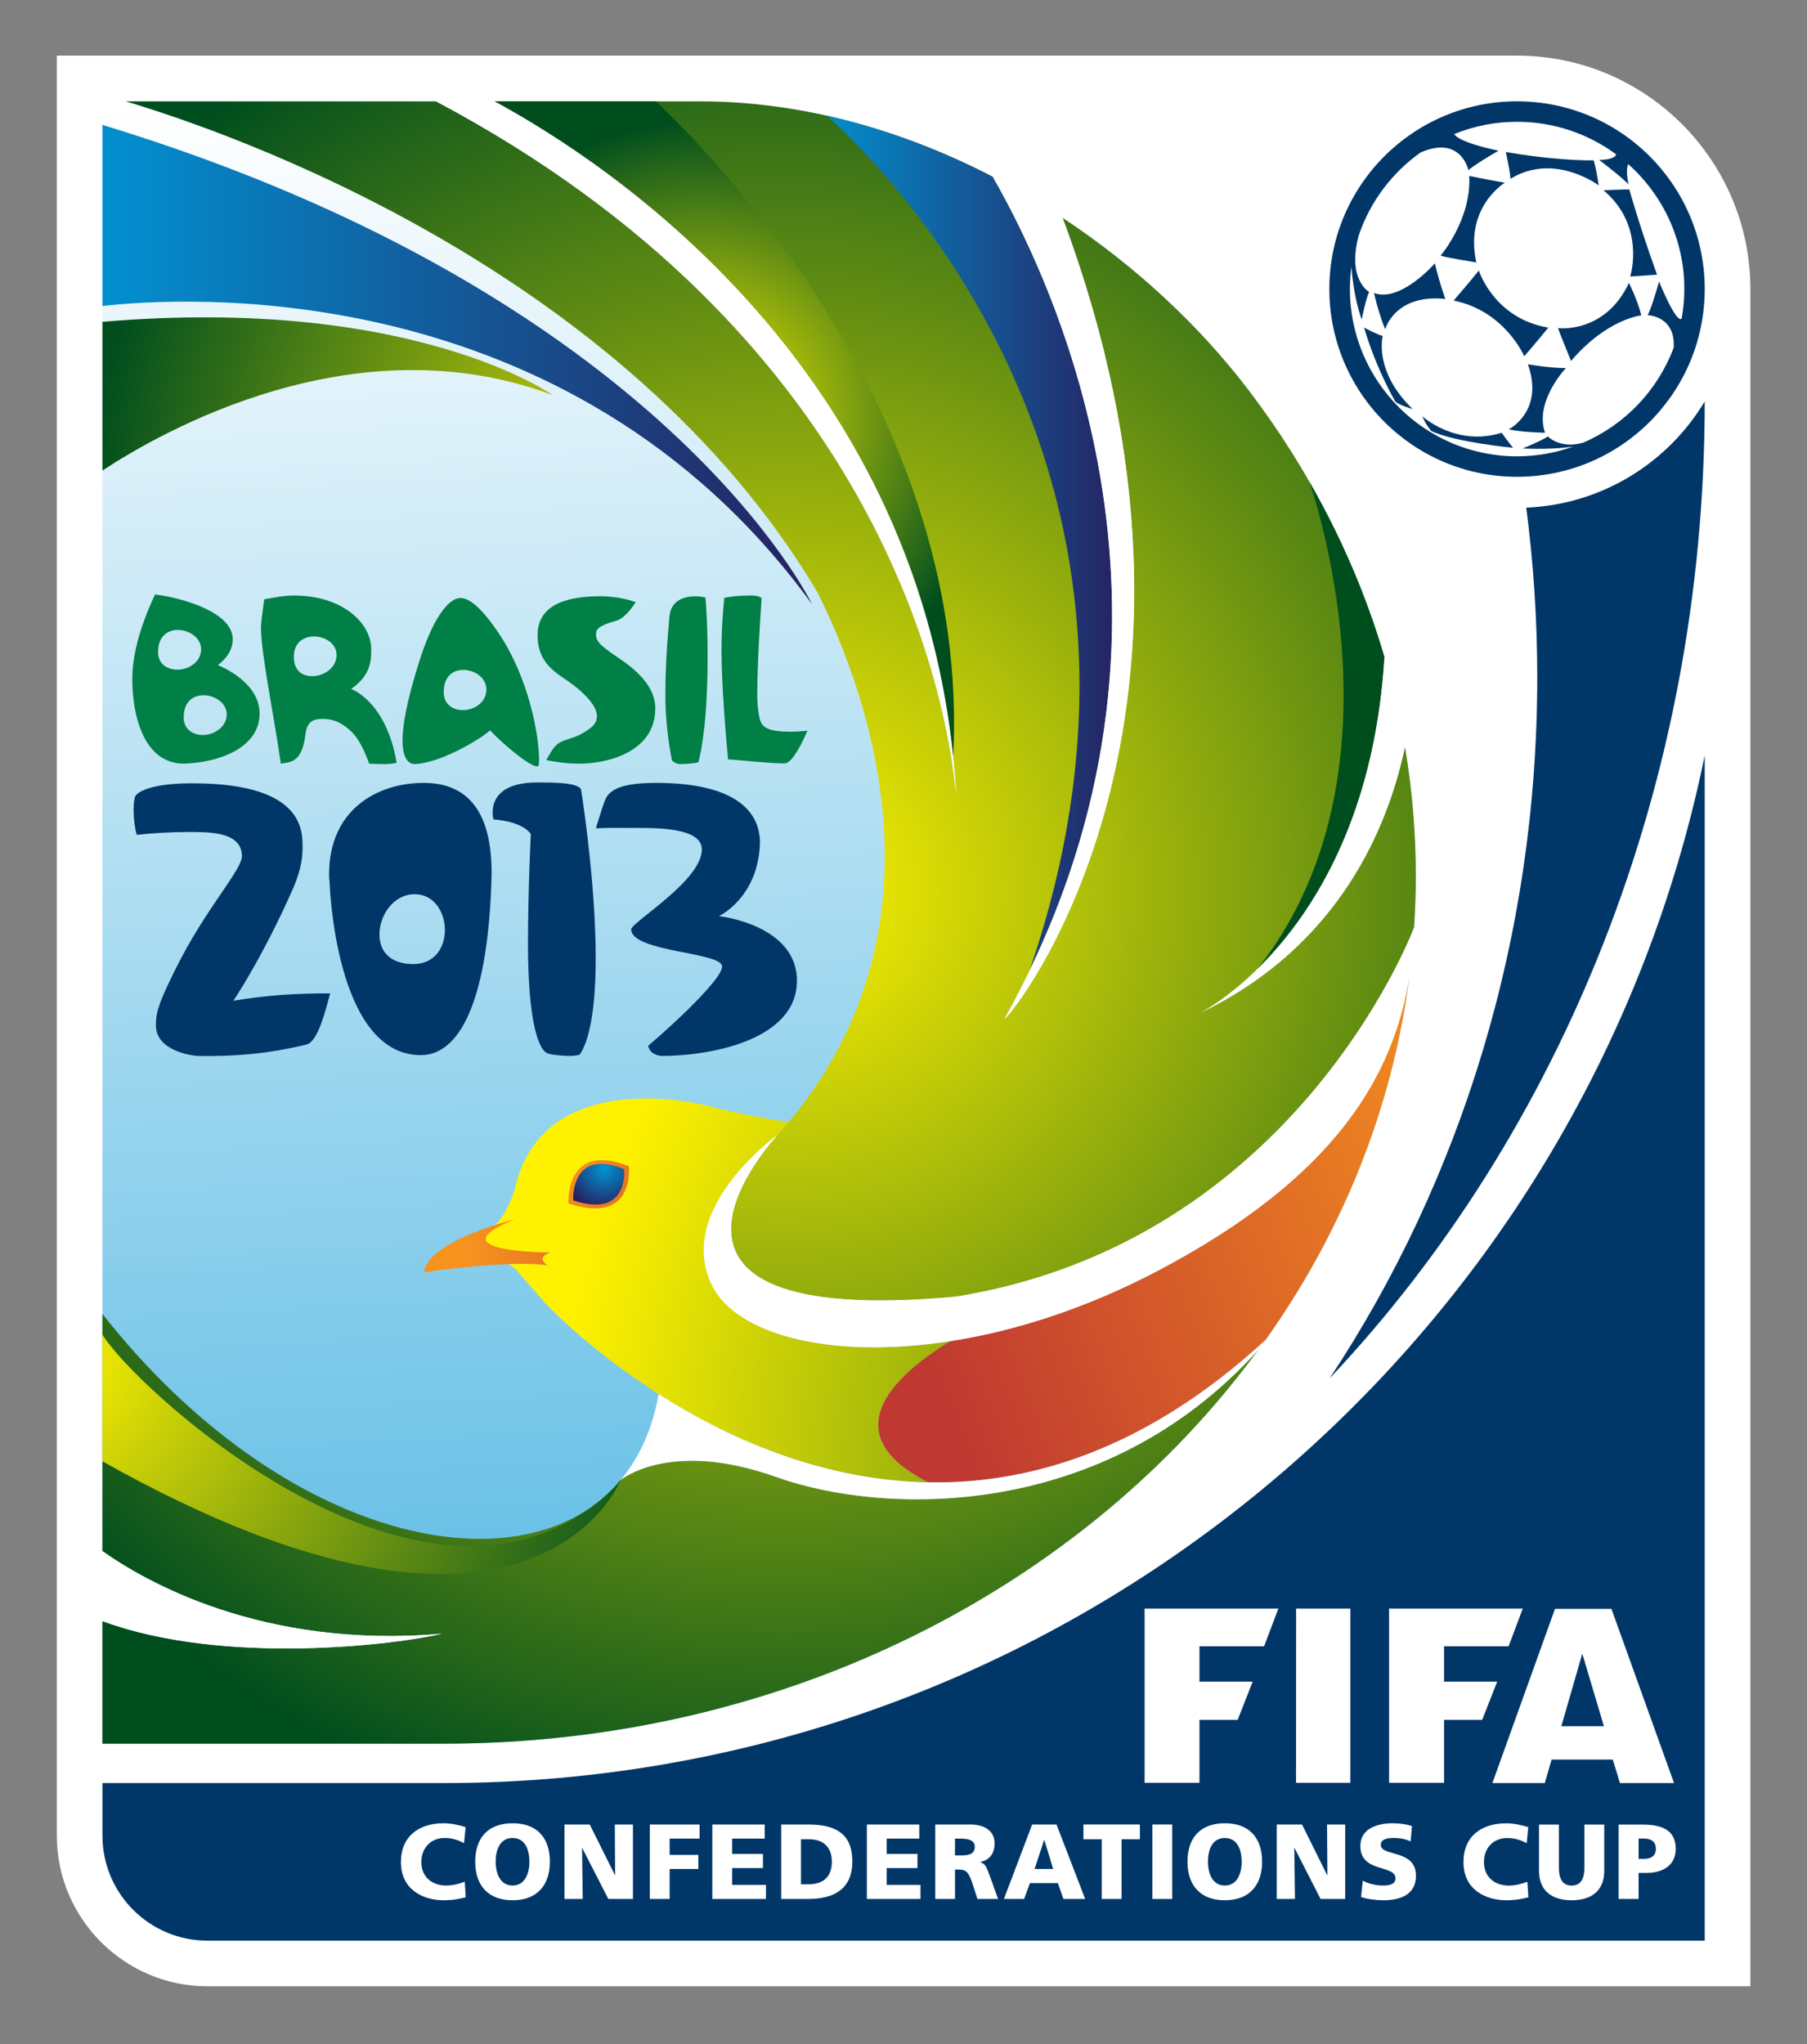 <?xml version="1.0" encoding="UTF-8" standalone="no"?> <!-- Created with Inkscape (http://www.inkscape.org/) --> <svg xmlns:dc="http://purl.org/dc/elements/1.1/" xmlns:cc="http://creativecommons.org/ns#" xmlns:rdf="http://www.w3.org/1999/02/22-rdf-syntax-ns#" xmlns:svg="http://www.w3.org/2000/svg" xmlns="http://www.w3.org/2000/svg" xmlns:xlink="http://www.w3.org/1999/xlink" version="1.1" width="795.85" height="900" id="svg2" xml:space="preserve"><rect width="100%" height="100%" fill="#808080" stroke="none"/><defs id="defs6"><clipPath id="clipPath16"><path d="m 1198,-9.333 -1204.873,0 0,858.919 1204.873,0 0,-858.919 M 155.459,91.592 l 0,-70.556 118.89,0 0,70.556 -118.89,0 m -123.966,0 0,-70.062 118.889,0 0,70.062 -118.889,0 m 0,611.057 0,-575.227 1128.777,0 0,575.227 -292.382,0 c 2.771,3.316 4.967,6.964 6.688,10.523 0.004,0.009 0.009,0.019 0.014,0.028 0.004,0.009 0.006,0.015 0.011,0.023 2.155,4.468 3.564,8.791 4.424,12.139 0.089,0.344 0.172,0.679 0.25,1.005 l 0.004,0.012 c 0.119,0.497 0.224,0.97 0.318,1.418 0.255,1.207 0.416,2.189 0.5,2.874 0.407,3.325 1.193,6.129 2.298,8.472 3.532,7.486 10.324,10.254 18.437,10.254 0.462,0 0.927,-0.009 1.398,-0.026 l 0.019,-0.053 0.053,0.05 c 0.002,0 0.004,0 0.006,0 l 0,-0.002 c 1.647,-0.064 3.34,-0.234 5.067,-0.493 0.002,0.002 0.002,0.003 0.004,0.005 12.642,-1.902 27.024,-8.617 37.148,-14.099 0,10e-4 0,0.002 0,0.003 1.833,-0.992 3.527,-1.945 5.045,-2.821 -0.924,27.521 -11.55,100.212 -73.416,100.212 -19.483,0 -44.04,-7.204 -74.987,-25.298 -5.878,-3.436 -12.033,-8.212 -17.387,-14.219 -0.083,0.007 -0.17,0.013 -0.262,0.018 -0.096,0.007 -0.611,0.044 -1.086,0.044 -0.199,0 -0.391,-0.006 -0.542,-0.024 -0.014,0 -0.028,0.001 -0.042,0.001 -0.187,0 -0.358,-0.062 -0.512,-0.188 -0.58,-0.469 -0.89,-1.81 -0.947,-3.903 -10e-4,-0.024 -0.002,-0.049 -0.002,-0.073 -2.544,-3.361 -4.816,-7.044 -6.667,-11.028 -0.377,0.429 -0.729,0.79 -1.061,1.09 -0.985,0.884 -1.552,1.05 -2.379,1.081 -0.058,0.002 -0.161,0.005 -0.292,0.005 -0.271,0 -0.659,-0.013 -1.003,-0.071 -0.05,0.007 -0.098,0.012 -0.145,0.012 -0.227,0 -0.415,-0.092 -0.566,-0.278 -0.417,-0.514 -0.513,-1.727 -0.325,-3.545 0.189,-1.803 0.663,-4.199 1.389,-7.106 0.183,-0.731 0.382,-1.495 0.597,-2.289 -0.515,-2.302 -0.888,-4.677 -1.098,-7.13 -0.79,0.966 -1.529,1.829 -2.212,2.585 -1.477,1.646 -2.695,2.79 -3.616,3.385 -0.546,0.352 -1.713,0.563 -2.627,0.563 -0.208,0 -0.403,-0.011 -0.574,-0.033 -0.057,0.009 -0.111,0.013 -0.163,0.013 -0.272,0 -0.478,-0.122 -0.613,-0.369 -0.288,-0.532 -0.24,-1.62 0.117,-3.186 0.353,-1.559 1.005,-3.597 1.935,-6.047 0.923,-2.436 2.113,-5.292 3.548,-8.493 0.815,-1.827 1.709,-3.77 2.677,-5.816 -0.791,0.838 -1.549,1.626 -2.272,2.362 -1.967,2.005 -3.684,3.628 -5.117,4.844 -1.412,1.193 -2.556,1.99 -3.389,2.352 -0.441,0.189 -1.373,0.323 -2.17,0.323 -0.233,0 -0.454,-0.011 -0.648,-0.036 -0.062,0.008 -0.121,0.013 -0.178,0.013 -0.338,0 -0.566,-0.155 -0.675,-0.472 -0.185,-0.537 -0.028,-1.507 0.43,-2.849 0.462,-1.347 1.229,-3.068 2.271,-5.118 1.038,-2.051 2.355,-4.438 3.918,-7.117 0.855,-1.461 1.785,-3.009 2.784,-4.637 -1.897,1.477 -5.261,3.727 -6.595,4.559 -1.323,0.828 -2.365,1.338 -3.105,1.509 -0.339,0.078 -1.058,0.149 -1.739,0.149 -0.184,0 -0.366,-0.005 -0.536,-0.017 -0.123,0.022 -0.237,0.033 -0.341,0.033 -0.44,0 -0.707,-0.196 -0.783,-0.593 -0.103,-0.531 0.131,-1.395 0.659,-2.546 0.527,-1.154 1.357,-2.605 2.458,-4.309 0.428,-0.669 0.899,-1.378 1.41,-2.124 -6.157,-2.452 -13.026,-5.286 -20.691,-8.484 -5.815,-2.004 -15.558,-4.703 -26.792,-4.704 -15.311,0 -33.394,5.011 -48.102,23.626 -5.604,7.092 -15.563,9.753 -27.167,9.753 -20.156,0 -45.275,-8.03 -61.15,-14.816 14.939,2.639 26.69,3.676 35.925,3.676 33.711,0 33.955,-13.801 33.955,-13.801 2.431,-8.255 6.381,-15.215 11.608,-20.801 l -619.786,0 m 780.08,0 -59.07,0 c 2.661,1.386 5.339,2.862 8.037,4.43 0.057,0.033 0.114,0.067 0.171,0.1 0.012,0.007 0.026,0.015 0.038,0.022 0.045,0.026 0.091,0.053 0.136,0.079 0.012,0.007 0.026,0.016 0.038,0.023 0.049,0.028 0.098,0.057 0.147,0.086 0.004,0.002 0.015,0.008 0.019,0.01 0.189,0.111 0.377,0.222 0.567,0.334 0,-10e-4 0,-10e-4 0,-10e-4 5.224,3.079 10.509,6.501 15.833,10.275 0.857,0.607 1.715,1.224 2.574,1.849 0.116,0.084 0.231,0.167 0.345,0.249 0.052,0.038 0.104,0.076 0.156,0.113 0.435,0.313 0.861,0.617 1.279,0.912 0,10e-4 0,0.002 0,0.002 0,0 0,-10e-4 0,-0.002 0.436,0.308 0.863,0.606 1.281,0.893 0,-10e-4 0,-10e-4 10e-4,-0.002 6.799,4.669 11.142,6.581 14.079,6.581 8.123,0 5.496,-14.615 14.369,-25.953 m 90.735,46.719 c -10e-4,0 -0.004,0 -0.006,0 l 0.004,0.003 0.002,0 0,-0.003" id="path18"></path></clipPath><radialGradient cx="0" cy="0" r="1" fx="0" fy="0" id="radialGradient28" gradientUnits="userSpaceOnUse" gradientTransform="matrix(-154.129,1761.7,2642.56,231.194,595.563,420.126)" spreadMethod="pad"><stop id="stop30" style="stop-color:#ffffff;stop-opacity:1" offset="0"></stop><stop id="stop32" style="stop-color:#fff200;stop-opacity:1" offset="0.345"></stop><stop id="stop34" style="stop-color:#fff200;stop-opacity:1" offset="0.345"></stop><stop id="stop36" style="stop-color:#fff200;stop-opacity:1" offset="1"></stop></radialGradient><clipPath id="clipPath44"><path d="m 1000.11,848.261 -0.03,0.024 -0.02,0.011 -0.03,0.016 c -0.439,0.121 -2.342,-0.317 -5.473,-1.233 -3.12,-0.913 -7.451,-2.292 -12.734,-4.052 -5.234,-1.746 -11.396,-3.866 -18.228,-6.275 -6.761,-2.376 -14.158,-5.025 -21.954,-7.863 7.791,3.733 15.158,7.32 21.86,10.623 6.793,3.352 12.88,6.407 17.986,9.033 5.166,2.655 9.307,4.855 12.15,6.472 2.868,1.628 4.398,2.639 4.337,2.914 l -0.012,0.025 -0.014,0.016 -0.018,0.009 -0.039,0.014 c -0.386,0.11 -2.267,-0.495 -5.384,-1.705 -3.1,-1.212 -7.408,-3.016 -12.671,-5.297 -5.214,-2.257 -11.331,-4.982 -18.1,-8.051 -6.689,-3.027 -13.997,-6.387 -21.672,-9.969 7.546,4.462 14.7,8.743 21.21,12.688 6.624,4.01 12.568,7.667 17.546,10.798 5.056,3.174 9.105,5.803 11.874,7.71 2.796,1.918 4.287,3.091 4.195,3.364 l -0.016,0.021 -0.007,0.013 -0.022,0.01 -0.014,0.004 c -0.372,0.108 -2.22,-0.667 -5.286,-2.182 -3.06,-1.512 -7.315,-3.744 -12.501,-6.554 -5.132,-2.782 -11.145,-6.11 -17.785,-9.857 -6.542,-3.683 -13.679,-7.753 -21.153,-12.071 7.231,5.168 14.101,10.132 20.368,14.713 6.368,4.666 12.095,8.915 16.908,12.557 4.88,3.692 8.786,6.735 11.465,8.933 2.687,2.216 4.116,3.557 3.993,3.818 l -0.01,0.01 -0.014,0.013 -0.01,0.01 -0.021,0.009 c -0.341,0.098 -2.14,-0.844 -5.142,-2.67 -2.983,-1.813 -7.132,-4.474 -12.187,-7.817 -4.987,-3.296 -10.834,-7.24 -17.269,-11.654 -6.334,-4.329 -13.213,-9.096 -20.406,-14.138 6.846,5.851 13.356,11.48 19.298,16.672 6.063,5.301 11.513,10.133 16.093,14.267 4.643,4.198 8.376,7.652 10.908,10.136 2.56,2.505 3.89,3.997 3.75,4.256 l -0.012,0.009 -0.004,0.007 -0.017,0.007 -0.021,0.007 c -0.324,0.099 -2.061,-1.015 -4.955,-3.147 -2.877,-2.115 -6.883,-5.207 -11.743,-9.075 -4.787,-3.807 -10.393,-8.351 -16.547,-13.419 -6.051,-4.963 -12.605,-10.411 -19.44,-16.152 6.392,6.504 12.474,12.763 18.033,18.55 5.678,5.91 10.783,11.298 15.072,15.909 4.361,4.684 7.854,8.544 10.226,11.299 2.393,2.784 3.618,4.423 3.44,4.666 l 0,0.007 -0.009,0.011 -0.014,0 -0.013,0.012 c -0.313,0.091 -1.972,-1.19 -4.735,-3.621 -2.736,-2.404 -6.531,-5.92 -11.141,-10.295 -4.548,-4.311 -9.84,-9.426 -15.644,-15.126 -5.682,-5.578 -11.842,-11.674 -18.23,-18.086 5.859,7.116 11.443,13.97 16.548,20.305 5.222,6.485 9.923,12.396 13.871,17.459 4.024,5.154 7.235,9.384 9.396,12.398 2.194,3.05 3.298,4.828 3.101,5.055 l -0.008,0.01 -0.004,0.004 -0.008,0.002 -0.013,0.007 c -0.312,0.09 -1.873,-1.35 -4.458,-4.06 -2.564,-2.696 -6.12,-6.614 -10.415,-11.478 -4.224,-4.787 -9.143,-10.462 -14.528,-16.753 -5.266,-6.153 -10.944,-12.863 -16.828,-19.901 5.269,7.67 10.29,15.073 14.886,21.916 4.707,7.019 8.939,13.418 12.486,18.895 3.622,5.581 6.506,10.165 8.443,13.416 1.955,3.289 2.918,5.189 2.695,5.396 l 0,0.002 -0.008,0.009 -0.008,0.002 -0.011,0.003 c -0.3,0.091 -1.745,-1.499 -4.132,-4.486 -2.357,-2.956 -5.611,-7.246 -9.542,-12.574 -3.865,-5.233 -8.341,-11.427 -13.224,-18.266 -4.772,-6.692 -9.907,-13.973 -15.21,-21.577 4.613,8.168 9.015,16.056 13.036,23.356 4.131,7.493 7.839,14.332 10.946,20.183 3.163,5.968 5.676,10.863 7.351,14.324 1.687,3.508 2.499,5.523 2.253,5.706 l -0.005,0.003 -0.005,0.004 -0.005,0.002 c -0.307,0.09 -1.618,-1.636 -3.767,-4.87 -2.12,-3.201 -5.039,-7.84 -8.542,-13.581 -3.434,-5.642 -7.416,-12.298 -11.74,-19.645 -4.225,-7.166 -8.749,-14.968 -13.418,-23.094 3.915,8.606 7.637,16.918 11.042,24.611 3.494,7.909 6.624,15.13 9.237,21.304 2.666,6.3 4.77,11.467 6.154,15.11 1.391,3.693 2.032,5.791 1.772,5.954 l -0.009,0 -0.004,0.005 -0.004,0 c -0.295,0.091 -1.462,-1.765 -3.342,-5.216 -1.855,-3.415 -4.386,-8.363 -7.411,-14.477 -2.97,-5.996 -6.39,-13.061 -10.099,-20.86 -3.611,-7.593 -7.472,-15.829 -11.439,-24.408 3.16,8.961 6.164,17.624 8.897,25.653 2.809,8.247 5.316,15.783 7.397,22.218 2.133,6.575 3.792,11.966 4.861,15.758 1.081,3.844 1.542,6.014 1.256,6.14 l 0,0.002 -0.003,0 -0.007,0.005 c -0.295,0.09 -1.304,-1.863 -2.885,-5.507 -1.561,-3.598 -3.67,-8.812 -6.181,-15.243 -2.451,-6.293 -5.269,-13.716 -8.304,-21.884 -2.958,-7.948 -6.106,-16.565 -9.323,-25.523 0.958,3.77 1.908,7.48 2.822,11.122 0.928,3.687 1.831,7.297 2.696,10.805 0.883,3.553 1.725,6.995 2.523,10.307 0.809,3.345 1.586,6.554 2.302,9.595 1.037,4.412 1.967,8.465 2.781,12.073 0.811,3.658 1.491,6.846 2.02,9.488 0.541,2.658 0.911,4.758 1.111,6.206 0.204,1.458 0.224,2.258 0.052,2.317 -0.302,0.087 -1.137,-1.95 -2.404,-5.743 -1.251,-3.745 -2.909,-9.158 -4.857,-15.841 -1.902,-6.542 -4.071,-14.245 -6.401,-22.713 -2.259,-8.235 -4.659,-17.148 -7.092,-26.404 1.556,9.435 3.009,18.545 4.307,26.99 1.339,8.691 2.504,16.622 3.436,23.404 0.959,6.928 1.664,12.586 2.059,16.569 0.407,4.02 0.48,6.278 0.186,6.369 l -0.004,0 -0.007,-0.002 c -0.309,0.071 -0.967,-2.047 -1.893,-5.954 -0.922,-3.862 -2.103,-9.436 -3.463,-16.297 -1.33,-6.712 -2.821,-14.605 -4.405,-23.286 -1.535,-8.434 -3.138,-17.551 -4.762,-27.014 0.726,9.527 1.372,18.733 1.932,27.254 0.563,8.778 1.027,16.785 1.372,23.619 0.343,6.995 0.55,12.705 0.595,16.721 0.046,4.063 -0.073,6.334 -0.38,6.43 l -0.005,0.003 -0.002,0 0,0.002 c -0.316,0.029 -0.784,-2.14 -1.367,-6.135 -0.587,-3.94 -1.275,-9.605 -2.025,-16.577 -0.745,-6.815 -1.535,-14.825 -2.343,-23.616 -0.788,-8.541 -1.59,-17.775 -2.376,-27.348 -0.119,9.534 -0.281,18.733 -0.482,27.249 -0.193,8.769 -0.434,16.767 -0.698,23.594 -0.27,6.979 -0.561,12.683 -0.864,16.684 -0.314,4.059 -0.629,6.326 -0.945,6.422 l 0,0.002 -0.013,0 -0.007,-0.002 c -0.31,0.002 -0.587,-2.207 -0.819,-6.229 -0.231,-3.976 -0.415,-9.678 -0.556,-16.68 -0.137,-6.85 -0.223,-14.887 -0.259,-23.706 -0.035,-8.569 -0.023,-17.828 0.04,-27.424 -0.95,9.452 -1.92,18.567 -2.857,26.998 -0.966,8.667 -1.908,16.569 -2.762,23.319 -0.878,6.893 -1.668,12.522 -2.317,16.475 -0.663,3.993 -1.172,6.238 -1.496,6.334 l -0.014,0.005 -0.006,0.002 -0.004,-0.002 c -0.313,-0.027 -0.393,-2.253 -0.28,-6.275 0.123,-3.96 0.431,-9.637 0.905,-16.597 0.464,-6.806 1.082,-14.791 1.815,-23.545 0.72,-8.514 1.544,-17.711 2.448,-27.238 -1.775,9.275 -3.523,18.204 -5.196,26.472 -1.709,8.489 -3.325,16.221 -4.761,22.819 -1.462,6.734 -2.735,12.234 -3.725,16.086 -1.007,3.905 -1.715,6.094 -2.044,6.188 l -0.008,0.004 -0.028,0 c -0.304,-0.071 -0.192,-2.268 0.274,-6.228 0.458,-3.917 1.266,-9.502 2.341,-16.343 1.057,-6.701 2.361,-14.553 3.855,-23.16 1.446,-8.373 3.067,-17.42 4.792,-26.792 -2.555,9.017 -5.063,17.691 -7.432,25.7 -2.426,8.235 -4.692,15.713 -6.682,22.093 -2.031,6.511 -3.759,11.817 -5.076,15.541 -1.331,3.77 -2.222,5.88 -2.561,5.981 l -0.012,0.005 -0.015,-0.005 -0.013,0.005 -0.007,-0.005 c -0.296,-0.093 0.007,-2.26 0.814,-6.128 0.793,-3.82 2.068,-9.256 3.72,-15.919 1.628,-6.52 3.596,-14.158 5.817,-22.537 2.163,-8.159 4.55,-16.968 7.079,-26.101 -3.31,8.672 -6.536,17.01 -9.561,24.696 -3.105,7.888 -5.981,15.055 -8.491,21.149 -2.557,6.222 -4.72,11.287 -6.337,14.843 -1.635,3.592 -2.699,5.615 -3.063,5.721 l -0.011,0.004 -0.014,0 -0.02,-0.004 -0.01,-0.003 c -0.28,-0.126 0.203,-2.227 1.322,-5.958 1.111,-3.69 2.834,-8.929 5.042,-15.336 2.155,-6.276 4.759,-13.639 7.675,-21.706 2.847,-7.865 5.96,-16.368 9.261,-25.182 -4.018,8.264 -7.913,16.187 -11.558,23.486 -3.729,7.478 -7.167,14.26 -10.161,20.018 -3.041,5.877 -5.594,10.658 -7.494,14.013 -1.913,3.389 -3.149,5.291 -3.525,5.403 l -0.018,0.005 -0.031,0 -0.016,-0.005 c -0.268,-0.158 0.384,-2.181 1.803,-5.738 1.407,-3.518 3.551,-8.507 6.26,-14.61 2.658,-5.984 5.855,-12.988 9.423,-20.676 3.476,-7.503 7.295,-15.621 11.309,-24.045 -4.659,7.78 -9.18,15.224 -13.381,22.069 -4.297,6.994 -8.246,13.336 -11.662,18.722 -3.486,5.477 -6.399,9.937 -8.544,13.06 -2.17,3.163 -3.552,4.944 -3.964,5.061 l -0.019,0.006 -0.013,0 -0.026,-0.002 -0.018,-0.007 c -0.247,-0.176 0.561,-2.103 2.254,-5.461 1.677,-3.33 4.191,-8.019 7.367,-13.76 3.124,-5.633 6.854,-12.238 11.021,-19.482 4.068,-7.082 8.528,-14.752 13.22,-22.714 -5.252,7.233 -10.318,14.14 -15.014,20.477 -4.801,6.472 -9.204,12.323 -13.01,17.289 -3.858,5.044 -7.084,9.137 -9.454,12.02 -2.401,2.909 -3.914,4.552 -4.362,4.678 l -0.034,0.005 -0.026,0 -0.025,-0.005 -0.012,-0.007 c -0.226,-0.199 0.732,-2.008 2.663,-5.143 1.912,-3.1 4.77,-7.464 8.364,-12.801 3.529,-5.244 7.749,-11.388 12.456,-18.142 4.604,-6.605 9.656,-13.762 14.961,-21.208 -5.77,6.634 -11.313,12.958 -16.446,18.742 -5.236,5.899 -10.02,11.221 -14.152,15.726 -4.189,4.582 -7.673,8.296 -10.247,10.914 -2.593,2.63 -4.232,4.136 -4.725,4.269 l -0.041,0.016 -0.036,-0.005 -0.024,-0.004 -0.023,-0.018 c -0.2,-0.214 0.88,-1.891 3.023,-4.776 2.122,-2.853 5.275,-6.864 9.232,-11.759 3.89,-4.822 8.542,-10.465 13.72,-16.675 5.08,-6.081 10.656,-12.683 16.523,-19.554 -6.2,5.989 -12.149,11.672 -17.646,16.872 -5.59,5.289 -10.697,10.052 -15.097,14.079 -4.447,4.09 -8.163,7.402 -10.901,9.747 -2.758,2.353 -4.519,3.712 -5.066,3.864 l -0.059,0.013 -0.05,0 -0.022,-0.004 -0.034,-0.026 c -0.177,-0.231 1.011,-1.771 3.337,-4.388 2.302,-2.593 5.701,-6.229 9.961,-10.657 4.204,-4.361 9.22,-9.479 14.812,-15.11 5.494,-5.518 11.531,-11.523 17.891,-17.77 -6.551,5.291 -12.817,10.32 -18.599,14.894 -5.865,4.652 -11.208,8.831 -15.815,12.369 -4.662,3.58 -8.541,6.481 -11.429,8.544 -2.902,2.078 -4.775,3.281 -5.407,3.46 l -0.085,0.007 -0.064,0.009 -0.047,-0.014 -0.034,-0.023 c -0.146,-0.24 1.137,-1.636 3.607,-3.983 2.449,-2.316 6.054,-5.557 10.565,-9.501 4.461,-3.896 9.78,-8.457 15.718,-13.476 5.846,-4.939 12.272,-10.308 19.053,-15.907 -6.789,4.579 -13.271,8.906 -19.248,12.843 -6.049,3.987 -11.563,7.568 -16.313,10.604 -4.806,3.06 -8.815,5.555 -11.825,7.336 -3.026,1.794 -5.017,2.86 -5.773,3.069 l -0.125,0.025 -0.1,0.007 -0.065,-0.007 -0.041,-0.037 c -0.123,-0.255 1.234,-1.499 3.815,-3.557 2.566,-2.046 6.336,-4.881 11.046,-8.33 4.654,-3.413 10.216,-7.393 16.438,-11.794 6.127,-4.327 12.879,-9.045 20.019,-13.959 -6.897,3.818 -13.474,7.416 -19.521,10.696 -6.119,3.313 -11.694,6.277 -16.531,8.805 -2.708,1.414 -5.17,2.681 -7.365,3.793 1.022,-1.167 2.023,-2.354 2.997,-3.571 0.542,-0.679 1.047,-1.375 1.568,-2.063 4.659,-2.821 10.149,-6.075 16.267,-9.645 6.348,-3.708 13.358,-7.749 20.772,-11.971 -6.765,3.014 -13.212,5.849 -19.166,8.434 -4.455,1.93 -8.627,3.713 -12.447,5.327 1.619,-2.616 3.096,-5.293 4.449,-8.013 4.803,-1.799 18.476,-6.472 24.767,-9.366 42.391,11.883 67.225,-3.555 81.635,-26.051 l 0,0 c 4.136,5.42 9.011,10.151 14.236,14.273 -0.183,-0.016 -0.361,-0.032 -0.543,-0.048 0.214,0.042 0.42,0.081 0.635,0.122 2.618,2.06 5.32,3.971 8.064,5.729 -2.967,-0.511 -5.995,-1.04 -9.118,-1.595 4.177,1.178 8.228,2.329 12.124,3.447 5.974,3.566 12.06,6.46 17.786,8.778 -2.754,-0.692 -5.652,-1.429 -8.699,-2.212 -6.766,-1.73 -14.183,-3.676 -22.006,-5.773 7.947,2.995 15.462,5.874 22.291,8.537 6.9,2.69 13.079,5.149 18.255,7.267 5.224,2.145 9.422,3.926 12.302,5.253 2.9,1.329 4.468,2.188 4.438,2.468 l -0.01,0.02" id="path46"></path></clipPath><radialGradient cx="0" cy="0" r="1" fx="0" fy="0" id="radialGradient56" gradientUnits="userSpaceOnUse" gradientTransform="matrix(183.26,-80.416,-80.416,-183.26,934.51,1014.183)" spreadMethod="pad"><stop id="stop58" style="stop-color:#ffee00;stop-opacity:1" offset="0"></stop><stop id="stop60" style="stop-color:#d56a1b;stop-opacity:1" offset="1"></stop></radialGradient><clipPath id="clipPath68"><path d="m 655.771,815.711 c -0.011,-0.141 -12.163,15.066 -34.247,27.774 -16.461,9.745 -41.711,14.572 -67.045,-6.323 -2.923,-2.411 -48.959,-44.423 -50.091,-73.134 33.777,4.81 74.862,3.169 106.601,0.709 0.255,-0.432 0.502,-0.867 0.782,-1.284 l 0.094,-0.13 c 0.381,-0.693 0.791,-1.376 1.239,-2.04 0.4,-0.592 0.827,-1.157 1.261,-1.715 22.416,-1.834 82.834,-17.997 94.351,-18.192 10.98,0.581 -27.728,44.316 -52.945,74.335" id="path70"></path></clipPath><linearGradient x1="0" y1="0" x2="1" y2="0" id="linearGradient80" gradientUnits="userSpaceOnUse" gradientTransform="matrix(50.102,170.348,170.348,-50.102,603.404,741.279)" spreadMethod="pad"><stop id="stop82" style="stop-color:#ed8d22;stop-opacity:1" offset="0"></stop><stop id="stop84" style="stop-color:#ed8d22;stop-opacity:1" offset="1"></stop></linearGradient><clipPath id="clipPath92"><path d="m 704.297,746.768 c -1.652,3.058 -5.172,8.513 -12.635,18.101 -8.505,10.933 -19.294,23.658 -29.728,35.961 -3.405,4.021 -6.726,7.938 -9.843,11.648 -0.139,0.146 -0.258,0.282 -0.366,0.403 -5.035,5.725 -15.966,16.762 -32.694,26.392 -5.9,3.491 -15.342,7.652 -26.85,7.652 -12.056,0 -23.691,-4.558 -34.585,-13.542 -6.079,-5.01 -46.398,-43.671 -48.256,-68.703 32.78,3.996 71.445,2.398 101.649,0.057 l 0.065,-0.105 c 11.134,-0.098 35.843,-5.592 59.754,-10.908 12.886,-2.867 26.119,-5.81 33.489,-6.956" id="path94"></path></clipPath><radialGradient cx="0" cy="0" r="1" fx="0" fy="0" id="radialGradient104" gradientUnits="userSpaceOnUse" gradientTransform="matrix(113.5,0,0,-113.5,609.261,757.873)" spreadMethod="pad"><stop id="stop106" style="stop-color:#ffee00;stop-opacity:1" offset="0"></stop><stop id="stop108" style="stop-color:#faa61a;stop-opacity:1" offset="1"></stop></radialGradient><linearGradient x1="0" y1="0" x2="1" y2="0" id="linearGradient122" gradientUnits="userSpaceOnUse" gradientTransform="matrix(2.217,-26.382,-26.382,-2.217,498.247,792.437)" spreadMethod="pad"><stop id="stop124" style="stop-color:#005f2a;stop-opacity:1" offset="0"></stop><stop id="stop126" style="stop-color:#005020;stop-opacity:1" offset="1"></stop></linearGradient><radialGradient cx="0" cy="0" r="1" fx="0" fy="0" id="radialGradient140" gradientUnits="userSpaceOnUse" gradientTransform="matrix(84.634,0,0,-84.634,498.567,804.254)" spreadMethod="pad"><stop id="stop142" style="stop-color:#00a650;stop-opacity:1" offset="0"></stop><stop id="stop144" style="stop-color:#00380d;stop-opacity:1" offset="1"></stop></radialGradient><linearGradient x1="0" y1="0" x2="1" y2="0" id="linearGradient158" gradientUnits="userSpaceOnUse" gradientTransform="matrix(249.366,47.521,47.521,-249.366,406.416,721.759)" spreadMethod="pad"><stop id="stop160" style="stop-color:#ed8d22;stop-opacity:1" offset="0"></stop><stop id="stop162" style="stop-color:#ed8d22;stop-opacity:1" offset="1"></stop></linearGradient><radialGradient cx="0" cy="0" r="1" fx="0" fy="0" id="radialGradient176" gradientUnits="userSpaceOnUse" gradientTransform="matrix(121.38,0,0,-121.38,552.9,773.482)" spreadMethod="pad"><stop id="stop178" style="stop-color:#ffee00;stop-opacity:1" offset="0"></stop><stop id="stop180" style="stop-color:#faa61a;stop-opacity:1" offset="1"></stop></radialGradient><clipPath id="clipPath188"><path d="m 676.096,766.669 c -0.808,-0.04 -3.681,-0.056 -4.484,-0.136 -1.627,-0.163 -3.251,-0.397 -4.864,-0.715 1.103,2.067 2.348,5.299 3.026,7.539 0.291,-0.396 0.587,-0.788 0.886,-1.171 1.16,-1.506 4.118,-4.084 5.436,-5.517 z m 47.597,34.68 -7.558,0.885 -3.179,-6.913 -1.496,7.462 -7.559,0.885 6.639,3.726 -1.497,7.468 5.599,-5.164 6.635,3.729 -3.179,-6.919 5.595,-5.159 z m 90.147,51.826 c -16.547,20.686 -40.078,33.936 -66.258,37.315 -6.094,0.786 -12.259,0.88 -18.325,0.282 -17.909,-1.772 -34.986,-9.653 -48.075,-22.196 -13.295,-12.728 -21.91,-29.789 -24.263,-48.036 -0.37,-2.892 -0.556,-5.826 -0.543,-8.771 -5.303,4.288 -11.565,7.213 -18.376,8.544 -4.074,0.796 -8.205,0.995 -12.281,0.592 -6.869,-0.681 -13.56,-3.101 -19.345,-6.999 -11.146,-7.499 -18.708,-18.905 -21.288,-32.122 -2.578,-13.22 0.128,-26.635 7.623,-37.784 0.359,-0.533 0.733,-1.052 1.107,-1.571 5.671,1.799 12.38,3.444 20.56,4.88 -2.282,2.142 -4.352,4.525 -6.121,7.156 -4.71,6.992 -6.413,15.421 -4.79,23.72 1.623,8.303 6.371,15.469 13.37,20.179 3.218,2.169 6.932,3.514 10.746,3.892 2.262,0.223 4.562,0.112 6.83,-0.332 6.139,-1.195 11.446,-4.716 14.944,-9.909 5.19,-7.718 3.137,-18.225 -4.574,-23.42 -1.584,-1.068 -3.417,-1.727 -5.306,-1.913 -2.033,-0.201 -4.063,0.13 -5.911,0.95 1.324,2.244 1.96,4.815 1.825,7.456 -0.177,3.584 -1.743,6.882 -4.408,9.29 -2.663,2.402 -6.102,3.628 -9.68,3.447 -0.22,-0.013 -0.439,-0.029 -0.655,-0.05 -7.136,-0.704 -12.443,-6.874 -12.082,-14.047 0.072,-1.349 0.345,-2.683 0.812,-3.958 0.73,-3.034 1.979,-5.887 3.728,-8.487 3.832,-5.687 9.387,-9.785 15.68,-11.856 15.938,1.94 36.323,3.27 63.014,3.779 27.523,0.524 55.588,0.117 76.967,-2.271 -0.202,3.096 -0.133,6.081 0.149,8.97 -2.149,1.138 -4.421,2.026 -6.77,2.634 7.233,8.276 11.771,18.349 13.189,29.359 1.596,12.347 -1.716,24.579 -9.323,34.436 -7.602,9.857 -18.592,16.161 -30.945,17.756 -2.992,0.385 -6.021,0.434 -8.992,0.138 -7.293,-0.722 -14.253,-3.493 -20.118,-8.014 -8.332,-6.436 -13.66,-13.187 -15.011,-23.629 -0.744,-5.779 0.049,-11.711 2.258,-17.057 3.268,-9.2 12.36,-15.286 22.11,-14.788 0.364,0.019 0.721,0.045 1.077,0.082 11.837,1.166 20.639,11.396 20.037,23.282 -0.465,9.098 -6.329,16.496 -14.575,19.5 1.985,0.997 4.129,1.628 6.341,1.845 1.379,0.138 2.78,0.115 4.165,-0.066 6.752,-0.871 12.757,-4.32 16.914,-9.708 4.156,-5.384 5.967,-14.326 5.097,-21.077 -2.036,-15.763 -14.99,-28.337 -30.807,-29.903 -2.584,-0.259 -5.212,-0.211 -7.81,0.115 -12.112,1.56 -22.897,7.748 -30.364,17.428 -7.462,9.673 -10.711,21.673 -9.155,33.795 3.533,27.352 26.007,49.178 53.45,51.887 4.479,0.445 9.032,0.378 13.539,-0.206 20.716,-2.665 39.339,-13.161 52.447,-29.555 6.464,-8.074 11.135,-17.073 13.914,-26.55 7.449,4.034 14.506,7.4 21.195,10.171 -3.607,11.189 -9.279,21.811 -16.937,31.395" id="path190"></path></clipPath><linearGradient x1="0" y1="0" x2="1" y2="0" id="linearGradient200" gradientUnits="userSpaceOnUse" gradientTransform="matrix(92.689,-77.937,-77.937,-92.689,649.035,845.177)" spreadMethod="pad"><stop id="stop202" style="stop-color:#005f2a;stop-opacity:1" offset="0"></stop><stop id="stop204" style="stop-color:#005020;stop-opacity:1" offset="1"></stop></linearGradient><clipPath id="clipPath212"><path d="m 670.283,768.701 c -1.628,-0.163 -3.251,-0.397 -4.862,-0.712 1.097,2.065 1.994,4.235 2.67,6.475 0.291,-0.398 0.584,-0.787 0.884,-1.172 1.16,-1.505 2.409,-2.978 3.725,-4.408 -0.809,-0.041 -1.616,-0.106 -2.417,-0.183 z m 53.41,32.648 -7.558,0.885 -3.179,-6.913 -1.496,7.462 -7.559,0.885 6.639,3.726 -1.497,7.468 5.599,-5.164 6.635,3.729 -3.179,-6.919 5.595,-5.159 z m 88.817,53.994 c -16.548,20.683 -40.083,33.935 -66.257,37.315 -6.099,0.786 -12.262,0.879 -18.322,0.279 -17.914,-1.769 -34.988,-9.651 -48.082,-22.193 -13.288,-12.729 -21.908,-29.789 -24.26,-48.036 -0.371,-2.894 -0.555,-5.823 -0.546,-8.77 -5.3,4.29 -11.565,7.21 -18.373,8.543 -4.071,0.796 -8.205,0.993 -12.281,0.589 -6.869,-0.678 -13.56,-3.098 -19.344,-6.996 -11.148,-7.499 -18.707,-18.906 -21.29,-32.122 -2.582,-13.221 0.126,-26.635 7.625,-37.782 0.849,-1.258 1.75,-2.478 2.684,-3.664 5.842,1.84 12.781,3.516 21.287,4.975 -3.219,2.603 -6.08,5.666 -8.424,9.153 -4.714,6.991 -6.414,15.417 -4.791,23.719 1.621,8.302 6.369,15.469 13.367,20.18 3.219,2.169 6.933,3.513 10.744,3.889 2.268,0.225 4.566,0.115 6.829,-0.327 6.144,-1.199 11.453,-4.719 14.946,-9.912 5.196,-7.719 3.142,-18.224 -4.572,-23.42 -1.583,-1.067 -3.418,-1.727 -5.304,-1.914 -2.03,-0.201 -4.066,0.131 -5.91,0.952 1.317,2.242 1.956,4.815 1.822,7.456 -0.182,3.584 -1.744,6.884 -4.41,9.288 -2.659,2.404 -6.097,3.627 -9.683,3.446 -0.214,-0.011 -0.433,-0.029 -0.649,-0.05 -7.14,-0.703 -12.445,-6.871 -12.085,-14.045 0.074,-1.349 0.349,-2.685 0.818,-3.959 0.726,-3.03 1.976,-5.886 3.722,-8.484 5.299,-7.865 13.883,-12.711 23.178,-13.326 l -0.004,-0.004 c 14.949,1.563 33.483,2.639 56.853,3.083 27.523,0.524 55.588,0.117 76.967,-2.271 -0.293,4.5 -0.03,8.78 0.67,12.843 -2.207,1.187 -4.549,2.108 -6.968,2.736 7.233,8.272 11.773,18.343 13.191,29.356 1.596,12.347 -1.716,24.579 -9.325,34.438 -7.6,9.854 -18.593,16.159 -30.945,17.754 -2.993,0.388 -6.021,0.433 -8.989,0.142 -7.295,-0.724 -14.255,-3.495 -20.118,-8.019 -8.335,-6.435 -13.666,-15.724 -15.011,-26.169 -0.745,-5.778 0.047,-11.708 2.257,-17.054 3.266,-9.202 12.36,-15.285 22.11,-14.788 0.362,0.018 0.723,0.044 1.076,0.08 11.835,1.168 20.639,11.397 20.038,23.284 -0.465,9.099 -6.329,16.774 -14.576,19.776 1.983,1.002 4.129,1.629 6.341,1.847 1.38,0.135 2.781,0.115 4.165,-0.066 6.751,-0.871 12.757,-4.32 16.914,-9.708 4.152,-5.386 5.965,-12.066 5.098,-18.818 -2.035,-15.76 -14.997,-28.338 -30.806,-29.901 -2.586,-0.259 -5.211,-0.215 -7.808,0.115 -12.117,1.561 -22.904,7.749 -30.367,17.431 -7.464,9.669 -10.708,21.666 -9.15,33.792 3.526,27.353 26.003,49.177 53.442,51.89 4.478,0.441 9.035,0.372 13.54,-0.208 20.716,-2.668 39.343,-13.162 52.449,-29.555 7.211,-9.013 12.193,-19.18 14.799,-29.873 6.79,3.63 13.255,6.711 19.404,9.279 -3.539,12.076 -9.476,23.535 -17.686,33.804" id="path214"></path></clipPath><radialGradient cx="0" cy="0" r="1" fx="0" fy="0" id="radialGradient224" gradientUnits="userSpaceOnUse" gradientTransform="matrix(197.15,0,0,-197.15,702.009,913.285)" spreadMethod="pad"><stop id="stop226" style="stop-color:#99ca45;stop-opacity:1" offset="0"></stop><stop id="stop228" style="stop-color:#00642a;stop-opacity:1" offset="1"></stop></radialGradient><clipPath id="clipPath236"><path d="m 1192.3,804.307 c -0.43,0.685 -1.01,1.391 -1.01,1.391 0,0 -11,2.428 -16.6,3.656 l -14.03,-22.704 c 7.48,0.317 14.88,0.51 22.06,0.536 l 9.58,17.121" id="path238"></path></clipPath><linearGradient x1="0" y1="0" x2="1" y2="0" id="linearGradient248" gradientUnits="userSpaceOnUse" gradientTransform="matrix(27.137,67.216,67.216,-27.137,1172.41,785.394)" spreadMethod="pad"><stop id="stop250" style="stop-color:#005f2a;stop-opacity:1" offset="0"></stop><stop id="stop252" style="stop-color:#005020;stop-opacity:1" offset="1"></stop></linearGradient><clipPath id="clipPath260"><path d="m 1207.98,786.456 8.03,7.75 c -0.09,0.528 -0.23,1.224 -0.31,1.446 -5.76,1.54 -11.84,5.39 -18.48,7.792 l -13.76,-16.256 c 8.59,0.018 16.84,-0.204 24.52,-0.732" id="path262"></path></clipPath><linearGradient x1="0" y1="0" x2="1" y2="0" id="linearGradient272" gradientUnits="userSpaceOnUse" gradientTransform="matrix(27.14,67.223,67.223,-27.14,1194.07,776.647)" spreadMethod="pad"><stop id="stop274" style="stop-color:#005f2a;stop-opacity:1" offset="0"></stop><stop id="stop276" style="stop-color:#005020;stop-opacity:1" offset="1"></stop></linearGradient><linearGradient x1="0" y1="0" x2="1" y2="0" id="linearGradient290" gradientUnits="userSpaceOnUse" gradientTransform="matrix(27.139,67.223,67.223,-27.139,1110.41,810.422)" spreadMethod="pad"><stop id="stop292" style="stop-color:#005f2a;stop-opacity:1" offset="0"></stop><stop id="stop294" style="stop-color:#005020;stop-opacity:1" offset="1"></stop></linearGradient><linearGradient x1="0" y1="0" x2="1" y2="0" id="linearGradient308" gradientUnits="userSpaceOnUse" gradientTransform="matrix(27.14,67.224,67.224,-27.14,1150.49,794.242)" spreadMethod="pad"><stop id="stop310" style="stop-color:#005f2a;stop-opacity:1" offset="0"></stop><stop id="stop312" style="stop-color:#005020;stop-opacity:1" offset="1"></stop></linearGradient><linearGradient x1="0" y1="0" x2="1" y2="0" id="linearGradient326" gradientUnits="userSpaceOnUse" gradientTransform="matrix(27.14,67.223,67.223,-27.14,1127.92,803.356)" spreadMethod="pad"><stop id="stop328" style="stop-color:#005f2a;stop-opacity:1" offset="0"></stop><stop id="stop330" style="stop-color:#005020;stop-opacity:1" offset="1"></stop></linearGradient><clipPath id="clipPath338"><path d="m 1195.87,804.108 -14.15,-16.926 c 8.59,0.051 16.87,-0.132 24.6,-0.615 l 9.38,9.085 c -6,2.98 -12.7,5.88 -19.83,8.456 z m -22.41,6.536 -14.54,-24.07 c 7.5,0.34 14.92,0.555 22.13,0.606 l 10.24,18.518 c -5.75,1.922 -11.74,3.605 -17.83,4.946 z m 45.08,-16.432 -11.76,-7.675 c 12.13,-0.776 22.89,-2.298 31.37,-4.815 -4.52,3.779 -11.3,8.171 -19.61,12.49 z m -111.34,0.129 1.65,11.394 c -3.17,-1.679 -6.21,-3.658 -9.1,-5.942 2.49,-1.77 4.98,-3.584 7.45,-5.452 z m 39.89,19.551 -14.78,-28.973 c 8.7,0.673 17.51,1.24 26.24,1.638 l 9.25,25.215 c -6.88,1.24 -13.84,2.003 -20.71,2.12 z m -30.93,-4.872 -5.93,-17.002 c 3.38,-2.611 6.74,-5.307 10.06,-8.096 3.64,0.324 7.32,0.631 11.02,0.919 l 8.32,28.902 c -8.16,-0.46 -16.08,-1.939 -23.47,-4.723" id="path340"></path></clipPath><radialGradient cx="0" cy="0" r="1" fx="0" fy="0" id="radialGradient350" gradientUnits="userSpaceOnUse" gradientTransform="matrix(164.26,0,0,-164.26,1181.57,751.138)" spreadMethod="pad"><stop id="stop352" style="stop-color:#99ca45;stop-opacity:1" offset="0"></stop><stop id="stop354" style="stop-color:#00392e;stop-opacity:1" offset="1"></stop></radialGradient><clipPath id="clipPath362"><path d="m 976.226,843.128 c -0.843,-0.969 1.685,-3.392 5.746,-7.325 3.419,1.132 6.576,2.031 9.342,2.723 -7.571,4.483 -14.003,5.846 -15.088,4.602" id="path364"></path></clipPath><linearGradient x1="0" y1="0" x2="1" y2="0" id="linearGradient374" gradientUnits="userSpaceOnUse" gradientTransform="matrix(-13.108,-53.304,-53.304,13.108,995.734,889.623)" spreadMethod="pad"><stop id="stop376" style="stop-color:#ed8d22;stop-opacity:1" offset="0"></stop><stop id="stop378" style="stop-color:#ed8d22;stop-opacity:1" offset="1"></stop></linearGradient><clipPath id="clipPath386"><path d="m 1094.34,803.556 c 5.75,1.441 8.87,2.349 8.66,3.708 -0.3,1.908 -6.5,4.05 -17.72,3.399 10.19,4.684 15.2,7.111 14.58,8.933 -0.64,1.829 -6.85,2.5 -17.79,-0.092 8.71,6.03 13.47,9.903 12.53,11.592 -0.94,1.692 -6.93,2.123 -17.25,-2.324 7.97,7.884 11.23,11.232 10.18,12.813 -1.05,1.616 -8.17,-0.139 -17.57,-6.313 6.48,9.146 10.19,14.094 8.73,15.359 -1.45,1.267 -8.15,-1.64 -16.33,-9.357 4.8,10.138 7.99,15.994 5.83,16.934 -3.48,1.517 -7.84,-3.135 -14.56,-12.158 2.97,10.817 5.19,16.633 3.45,17.466 -4,1.883 -7.46,-4.768 -12.52,-14.805 1.05,11.159 1.95,16.945 0.4,18.086 -1.08,0.782 -3.39,-6.602 -6.61,-17.376 -0.92,11.175 -2.8,17.388 -4.43,18.401 -4.87,2.99 -3.79,-7.116 -5.09,-18.286 -3.21,12.529 -7.15,18.054 -9.06,17.751 -1.91,-0.299 -0.95,-8.357 -0.3,-19.584 -4.92,12.964 -10.8,17.199 -12.17,16.599 -1.78,-0.773 0.89,-7.96 3.48,-18.893 -7.69,11.731 -13.735,14.541 -15,13.676 -1.609,-1.084 2.495,-7.629 6.94,-17.948 -7.885,7.968 -15.968,12.096 -17.471,10.881 -1.334,-1.08 2.691,-5.484 7.949,-13.038 2.384,0.55 4.409,0.926 5.97,1.143 20.002,2.803 57.662,-11.062 95.172,-36.567" id="path388"></path></clipPath><linearGradient x1="0" y1="0" x2="1" y2="0" id="linearGradient398" gradientUnits="userSpaceOnUse" gradientTransform="matrix(-10.388,-42.243,-42.243,10.388,1052.64,864.42)" spreadMethod="pad"><stop id="stop400" style="stop-color:#ed8d22;stop-opacity:1" offset="0"></stop><stop id="stop402" style="stop-color:#faa61a;stop-opacity:1" offset="1"></stop></linearGradient><clipPath id="clipPath410"><path d="m 1103.01,807.225 c -0.28,1.812 -6.93,2.429 -17.18,1.928 3.26,-2.071 6.54,-4.231 9.81,-6.479 4.83,1.736 7.57,3.332 7.37,4.551 z m -126.914,35.882 c -0.819,-0.95 0.712,-3.82 3.983,-7.947 3.008,1.044 5.842,1.913 8.422,2.626 -6.724,4.409 -11.36,6.52 -12.405,5.321 z M 1099.89,819.52 c -0.62,1.827 -7.98,1.119 -18.91,-1.469 9.22,6.379 14.65,11.352 13.71,13.041 -0.94,1.691 -8.05,-0.287 -18.37,-4.738 7.97,7.884 12.46,13.728 11.24,15.225 -1.21,1.499 -7.87,-1.678 -17.27,-7.861 6.48,9.156 9.88,15.685 8.42,16.954 -1.45,1.261 -7.46,-3.025 -15.64,-10.741 4.8,10.139 7.01,17.163 5.36,18.151 -1.66,0.999 -6.83,-4.268 -13.54,-13.288 2.96,10.82 3.92,18.121 2.11,18.809 -1.79,0.689 -5.97,-5.4 -11.02,-15.44 1.04,11.165 0.72,18.522 -1.18,18.884 -1.89,0.376 -4.95,-6.35 -8.17,-17.117 -0.92,11.174 -2.51,18.368 -4.44,18.403 -1.94,0.03 -3.78,-7.119 -5.09,-18.286 -2.84,10.852 -5.66,17.654 -7.56,17.351 -1.91,-0.303 -2.49,-7.668 -1.83,-18.884 -4.69,10.187 -8.64,16.397 -10.47,15.773 -1.82,-0.634 -1.11,-7.984 1.48,-18.917 -6.38,9.215 -11.359,14.65 -13.04,13.708 -1.692,-0.937 0.278,-8.048 4.74,-18.366 -7.89,7.967 -13.732,12.452 -15.227,11.241 -1.305,-1.051 0.907,-6.167 5.496,-13.585 3.486,0.894 6.398,1.467 8.479,1.755 18.372,2.572 51.642,-8.914 86.012,-30.567 9.55,4.46 15.32,8.207 14.71,9.964" id="path412"></path></clipPath><radialGradient cx="0" cy="0" r="1" fx="0" fy="0" id="radialGradient422" gradientUnits="userSpaceOnUse" gradientTransform="matrix(107.99,0,0,-107.99,1050.84,851.318)" spreadMethod="pad"><stop id="stop424" style="stop-color:#fff200;stop-opacity:1" offset="0"></stop><stop id="stop426" style="stop-color:#b31e23;stop-opacity:1" offset="1"></stop></radialGradient><clipPath id="clipPath434"><path d="m 1095.72,747.082 c 14.77,-4.06 48.03,-17.021 78.7,-23.586 -46.82,73.138 -139.41,121.646 -175.252,116.627 -11.596,-1.627 -48.802,-11.892 -68.813,-38.128 14.928,-23.302 18.682,-54.163 19.217,-70.027 4.889,-2.824 7.982,-4.863 8.03,-4.896 0.078,-0.046 7.733,-4.623 16.651,-9.141 8.232,-4.169 19.248,-9.139 25.007,-9.139 1.81,0 3.03,0.495 3.6,1.466 0.9,1.499 0.3,4.187 -1.77,7.985 -4.336,7.963 -7.253,15 -8.664,20.912 -1.326,5.528 -1.372,10.224 -0.137,13.952 0.481,1.448 1.157,2.765 2.028,3.949 l 0.048,0.067 0.106,0.139 0.133,0.173 0.009,0.01 c 0.469,0.591 0.987,1.142 1.544,1.656 l 0.039,0.034 0.24,0.213 c 1.168,1.016 2.543,1.893 4.114,2.617 l 0.01,-0.002 c 21.15,9.766 73.25,-8.852 95.16,-14.881" id="path436"></path></clipPath><linearGradient x1="0" y1="0" x2="1" y2="0" id="linearGradient446" gradientUnits="userSpaceOnUse" gradientTransform="matrix(144.761,53.131,53.131,-144.761,1029.4,761.775)" spreadMethod="pad"><stop id="stop448" style="stop-color:#eb901b;stop-opacity:1" offset="0"></stop><stop id="stop450" style="stop-color:#ed8d22;stop-opacity:1" offset="1"></stop></linearGradient><radialGradient cx="0" cy="0" r="1" fx="0" fy="0" id="radialGradient464" gradientUnits="userSpaceOnUse" gradientTransform="matrix(113.262,0,0,-113.262,1034.86,885.54)" spreadMethod="pad"><stop id="stop466" style="stop-color:#fff200;stop-opacity:1" offset="0"></stop><stop id="stop468" style="stop-color:#eb901b;stop-opacity:1" offset="1"></stop></radialGradient><radialGradient cx="0" cy="0" r="1" fx="0" fy="0" id="radialGradient482" gradientUnits="userSpaceOnUse" gradientTransform="matrix(84.652,0,0,-84.652,1011.25,855.901)" spreadMethod="pad"><stop id="stop484" style="stop-color:#ffee00;stop-opacity:1" offset="0"></stop><stop id="stop486" style="stop-color:#ffcd02;stop-opacity:1" offset="1"></stop></radialGradient><radialGradient cx="0" cy="0" r="1" fx="0" fy="0" id="radialGradient500" gradientUnits="userSpaceOnUse" gradientTransform="matrix(185.054,0,0,-185.054,981.262,794.458)" spreadMethod="pad"><stop id="stop502" style="stop-color:#ffee00;stop-opacity:1" offset="0"></stop><stop id="stop504" style="stop-color:#faa61a;stop-opacity:1" offset="1"></stop></radialGradient><clipPath id="clipPath512"><path d="m 957.999,749.498 0.028,0.02 1.769,-0.316 5.229,-14.931 -2.597,17.68 c 4.869,2.489 9.848,4.683 14.809,6.59 l 0.011,-0.057 1.741,-0.799 2.138,-11.186 0.099,13.516 c 0.844,0.301 4.143,1.42 4.143,1.42 l 5.436,3.135 c -4.499,-0.905 -12.555,-2.375 -16.127,-2.995 20.978,13.646 33.402,24.391 31.432,28.214 -1.98,3.831 -17.978,-0.119 -41.295,-9.39 18.293,17.077 28.669,29.824 26.059,33.245 -2.617,3.429 -17.685,-3.243 -39.035,-16.42 15.049,19.998 23.054,34.351 19.89,37.267 -3.176,2.921 -16.855,-6.266 -35.595,-22.948 11.352,22.308 16.742,37.828 13.12,40.152 -3.631,2.326 -15.512,-9.096 -31.068,-28.781 7.3,23.938 9.92,40.159 5.947,41.819 -3.981,1.661 -13.695,-11.652 -25.591,-33.731 3.028,24.836 2.79,41.268 -1.416,42.21 -4.203,0.947 -11.459,-13.849 -19.341,-37.661 -1.329,24.987 -4.424,41.124 -8.722,41.326 -4.306,0.197 -8.878,-15.635 -12.513,-40.45 -5.648,24.378 -11.492,39.732 -15.764,39.182 -4.271,-0.55 -6.031,-16.936 -5.294,-42.008 -9.793,23.028 -18.219,37.134 -22.326,35.848 -4.116,-1.285 -3.001,-17.725 2.078,-42.288 -13.644,20.977 -24.391,33.405 -28.219,31.429 -3.824,-1.984 0.127,-17.976 9.395,-41.29 -17.083,18.293 -29.823,28.663 -33.245,26.052 -3.427,-2.614 3.24,-17.678 16.417,-39.03 -19.995,15.048 -34.349,23.052 -37.264,19.887 -2.918,-3.171 6.268,-16.851 22.949,-35.589 -22.307,11.347 -37.828,16.737 -40.152,13.113 -2.325,-3.631 9.094,-15.508 28.775,-31.061 -23.934,7.299 -40.159,9.913 -41.816,5.94 -1.574,-3.775 10.332,-12.714 30.415,-23.781 9.431,-0.396 18.312,-1.008 26.266,-1.896 -1.763,27.179 16.352,46.557 32.404,55.94 117.293,68.581 142.924,-19.254 147.564,-63.115 3.387,2.275 6.77,4.42 9.242,5.803 l 0.024,-0.065" id="path514"></path></clipPath><radialGradient cx="0" cy="0" r="1" fx="0" fy="0" id="radialGradient524" gradientUnits="userSpaceOnUse" gradientTransform="matrix(217.417,9.09,9.09,-217.417,831.645,876.232)" spreadMethod="pad"><stop id="stop526" style="stop-color:#99ca45;stop-opacity:1" offset="0"></stop><stop id="stop528" style="stop-color:#00392e;stop-opacity:1" offset="1"></stop></radialGradient><linearGradient x1="0" y1="0" x2="1" y2="0" id="linearGradient542" gradientUnits="userSpaceOnUse" gradientTransform="matrix(2.14,42.025,42.025,-2.14,568.998,718.059)" spreadMethod="pad"><stop id="stop544" style="stop-color:#005f2a;stop-opacity:1" offset="0"></stop><stop id="stop546" style="stop-color:#005020;stop-opacity:1" offset="1"></stop></linearGradient><linearGradient x1="0" y1="0" x2="1" y2="0" id="linearGradient560" gradientUnits="userSpaceOnUse" gradientTransform="matrix(2.141,42.035,42.035,-2.141,516.73,720.72)" spreadMethod="pad"><stop id="stop562" style="stop-color:#005f2a;stop-opacity:1" offset="0"></stop><stop id="stop564" style="stop-color:#005020;stop-opacity:1" offset="1"></stop></linearGradient><radialGradient cx="0" cy="0" r="1" fx="0" fy="0" id="radialGradient578" gradientUnits="userSpaceOnUse" gradientTransform="matrix(-84.596,-85.343,85.343,-84.596,554.423,753.411)" spreadMethod="pad"><stop id="stop580" style="stop-color:#00a650;stop-opacity:1" offset="0"></stop><stop id="stop582" style="stop-color:#00380d;stop-opacity:1" offset="1"></stop></radialGradient><clipPath id="clipPath590"><path d="m 1038.21,774.389 c -12.42,-1.357 -39.555,-6.427 -48.978,-10.423 -1.53,-0.671 -2.851,-1.535 -3.906,-2.558 4.825,1.582 9.547,2.896 14.012,3.931 l -0.004,-0.027 0.004,10e-4 1.462,-1.18 -0.24,-2.177 c 21.16,9.768 73.25,-8.845 95.16,-14.874 20.43,-5.617 76.28,-28.281 111.65,-27.447 12.9,1.457 22.31,6.601 31.44,15.027 91.3,84.281 -174.73,42.55 -200.6,39.727" id="path592"></path></clipPath><linearGradient x1="0" y1="0" x2="1" y2="0" id="linearGradient602" gradientUnits="userSpaceOnUse" gradientTransform="matrix(-256.119,-2.2e-5,-2.2e-5,256.119,1269.2,753.403)" spreadMethod="pad"><stop id="stop604" style="stop-color:#faa61a;stop-opacity:1" offset="0"></stop><stop id="stop606" style="stop-color:#eb901b;stop-opacity:1" offset="1"></stop></linearGradient><clipPath id="clipPath614"><path d="m 1102.04,747.136 c 47.69,-16.609 76.4,-23.703 96,-23.703 15.42,0 26.36,4.289 37.75,14.803 13.56,12.519 20.03,23.034 17.76,28.856 -1.05,2.667 -5.25,7.684 -21.67,11.328 -12.45,2.757 -29.56,4.155 -50.88,4.155 -52.64,0 -117.31,-8.479 -144.92,-12.103 -5.55,-0.726 -9.57,-1.139 -11.94,-1.515 -8.36,-1.322 -16.35,-2.913 -23.36,-5.067 l -0.22,-1.934 c 20.2,9.326 68.57,-7.211 91.98,-13.973 l 0.1,2.425 9.4,-3.272" id="path616"></path></clipPath><radialGradient cx="0" cy="0" r="1" fx="0" fy="0" id="radialGradient626" gradientUnits="userSpaceOnUse" gradientTransform="matrix(130.732,0,0,-130.732,1133.37,831.498)" spreadMethod="pad"><stop id="stop628" style="stop-color:#ffee00;stop-opacity:1" offset="0"></stop><stop id="stop630" style="stop-color:#faa61a;stop-opacity:1" offset="1"></stop></radialGradient><linearGradient x1="0" y1="0" x2="1" y2="0" id="linearGradient644" gradientUnits="userSpaceOnUse" gradientTransform="matrix(120.494,-120.493,-120.493,-120.494,780.563,836.027)" spreadMethod="pad"><stop id="stop646" style="stop-color:#ed8d22;stop-opacity:1" offset="0"></stop><stop id="stop648" style="stop-color:#ed831e;stop-opacity:1" offset="1"></stop></linearGradient><radialGradient cx="0" cy="0" r="1" fx="0" fy="0" id="radialGradient662" gradientUnits="userSpaceOnUse" gradientTransform="matrix(164.096,0,0,-164.096,913.03,848.924)" spreadMethod="pad"><stop id="stop664" style="stop-color:#ffee00;stop-opacity:1" offset="0"></stop><stop id="stop666" style="stop-color:#ed831e;stop-opacity:1" offset="1"></stop></radialGradient><radialGradient cx="0" cy="0" r="1" fx="0" fy="0" id="radialGradient680" gradientUnits="userSpaceOnUse" gradientTransform="matrix(224.446,0,0,-224.446,649.458,776.256)" spreadMethod="pad"><stop id="stop682" style="stop-color:#fff200;stop-opacity:1" offset="0"></stop><stop id="stop684" style="stop-color:#b31e23;stop-opacity:1" offset="1"></stop></radialGradient><radialGradient cx="0" cy="0" r="1" fx="0" fy="0" id="radialGradient698" gradientUnits="userSpaceOnUse" gradientTransform="matrix(126.685,-1.754,-1.754,-126.685,692.878,811.458)" spreadMethod="pad"><stop id="stop700" style="stop-color:#fff200;stop-opacity:1" offset="0"></stop><stop id="stop702" style="stop-color:#e66a1f;stop-opacity:1" offset="1"></stop></radialGradient><radialGradient cx="0" cy="0" r="1" fx="0" fy="0" id="radialGradient716" gradientUnits="userSpaceOnUse" gradientTransform="matrix(202.155,0,0,-202.155,671.489,754.077)" spreadMethod="pad"><stop id="stop718" style="stop-color:#fff200;stop-opacity:1" offset="0"></stop><stop id="stop720" style="stop-color:#b31e23;stop-opacity:1" offset="1"></stop></radialGradient><linearGradient x1="0" y1="0" x2="1" y2="0" id="linearGradient734" gradientUnits="userSpaceOnUse" gradientTransform="matrix(5.081,-82.085,-82.085,-5.081,836.528,801.727)" spreadMethod="pad"><stop id="stop736" style="stop-color:#00642a;stop-opacity:1" offset="0"></stop><stop id="stop738" style="stop-color:#005020;stop-opacity:1" offset="1"></stop></linearGradient><linearGradient x1="0" y1="0" x2="1" y2="0" id="linearGradient752" gradientUnits="userSpaceOnUse" gradientTransform="matrix(3.128,-85.626,-85.626,-3.128,751.007,805.802)" spreadMethod="pad"><stop id="stop754" style="stop-color:#005f2a;stop-opacity:1" offset="0"></stop><stop id="stop756" style="stop-color:#005020;stop-opacity:1" offset="1"></stop></linearGradient><radialGradient cx="0" cy="0" r="1" fx="0" fy="0" id="radialGradient770" gradientUnits="userSpaceOnUse" gradientTransform="matrix(170.707,0,0,-170.707,856.137,822.873)" spreadMethod="pad"><stop id="stop772" style="stop-color:#99ca45;stop-opacity:1" offset="0"></stop><stop id="stop774" style="stop-color:#00392e;stop-opacity:1" offset="1"></stop></radialGradient><radialGradient cx="0" cy="0" r="1" fx="0" fy="0" id="radialGradient788" gradientUnits="userSpaceOnUse" gradientTransform="matrix(91.947,0,0,-91.947,1157.82,705.369)" spreadMethod="pad"><stop id="stop790" style="stop-color:#4a973d;stop-opacity:1" offset="0"></stop><stop id="stop792" style="stop-color:#bed968;stop-opacity:1" offset="1"></stop></radialGradient><radialGradient cx="0" cy="0" r="1" fx="0" fy="0" id="radialGradient806" gradientUnits="userSpaceOnUse" gradientTransform="matrix(91.96,0,0,-91.96,1157.83,705.365)" spreadMethod="pad"><stop id="stop808" style="stop-color:#4a973d;stop-opacity:1" offset="0"></stop><stop id="stop810" style="stop-color:#bed968;stop-opacity:1" offset="1"></stop></radialGradient><radialGradient cx="0" cy="0" r="1" fx="0" fy="0" id="radialGradient824" gradientUnits="userSpaceOnUse" gradientTransform="matrix(91.97,0,0,-91.97,1157.82,705.358)" spreadMethod="pad"><stop id="stop826" style="stop-color:#4a973d;stop-opacity:1" offset="0"></stop><stop id="stop828" style="stop-color:#bed968;stop-opacity:1" offset="1"></stop></radialGradient><clipPath id="clipPath836"><path d="m 1212.37,735.279 c -0.12,0.12 -1.28,0.238 -1.53,0.245 -1.86,0.067 -3.69,0.237 -7.02,-1.071 -3.23,-1.273 -7.04,-3.128 -11.29,-5.467 -3.57,-1.967 -7.42,-4.275 -11.44,-6.82 9.05,-1.664 17.73,-2.647 25.46,-2.544 3.16,3.767 4.64,6.516 6,9.131 1.16,2.216 0.58,5.75 -0.18,6.526" id="path838"></path></clipPath><radialGradient cx="0" cy="0" r="1" fx="0" fy="0" id="radialGradient848" gradientUnits="userSpaceOnUse" gradientTransform="matrix(91.937,0,0,-91.937,1157.82,705.369)" spreadMethod="pad"><stop id="stop850" style="stop-color:#4a973d;stop-opacity:1" offset="0"></stop><stop id="stop852" style="stop-color:#bed968;stop-opacity:1" offset="1"></stop></radialGradient><radialGradient cx="0" cy="0" r="1" fx="0" fy="0" id="radialGradient866" gradientUnits="userSpaceOnUse" gradientTransform="matrix(91.951,0,0,-91.951,1157.82,705.371)" spreadMethod="pad"><stop id="stop868" style="stop-color:#4a973d;stop-opacity:1" offset="0"></stop><stop id="stop870" style="stop-color:#bed968;stop-opacity:1" offset="1"></stop></radialGradient><radialGradient cx="0" cy="0" r="1" fx="0" fy="0" id="radialGradient884" gradientUnits="userSpaceOnUse" gradientTransform="matrix(91.943,0,0,-91.943,1157.81,705.37)" spreadMethod="pad"><stop id="stop886" style="stop-color:#4a973d;stop-opacity:1" offset="0"></stop><stop id="stop888" style="stop-color:#bed968;stop-opacity:1" offset="1"></stop></radialGradient><radialGradient cx="0" cy="0" r="1" fx="0" fy="0" id="radialGradient902" gradientUnits="userSpaceOnUse" gradientTransform="matrix(91.942,0,0,-91.942,1157.82,705.37)" spreadMethod="pad"><stop id="stop904" style="stop-color:#4a973d;stop-opacity:1" offset="0"></stop><stop id="stop906" style="stop-color:#bed968;stop-opacity:1" offset="1"></stop></radialGradient><clipPath id="clipPath914"><path d="m 1156.45,757.226 c 0.85,4.448 1.3,8.099 1.27,10.752 -0.03,2.678 -0.55,4.298 -1.58,4.687 l -0.17,0.054 -0.18,0.03 -0.18,0.009 -0.19,-0.009 c -1.15,-0.132 -2.66,-1.328 -4.47,-3.453 -1.77,-2.083 -3.79,-5.016 -6,-8.649 -2.13,-3.513 -4.42,-7.652 -6.77,-12.254 -2.08,-4.044 -4.21,-8.436 -6.35,-13.053 5.55,-1.794 11.38,-3.615 17.33,-5.352 1.36,4.267 2.59,8.385 3.67,12.284 1.55,5.56 2.78,10.608 3.62,14.954 z m 28.39,-4.304 c 0.6,2.847 0.4,4.714 -0.68,5.425 -0.09,0.058 -0.19,0.114 -0.29,0.152 -0.1,0.04 -0.21,0.078 -0.31,0.1 -0.12,0.03 -0.24,0.046 -0.36,0.057 -0.12,0.008 -0.25,0.012 -0.38,0.006 -1.45,-0.072 -3.53,-1.09 -6.09,-2.935 -2.5,-1.804 -5.42,-4.367 -8.67,-7.545 -3.13,-3.062 -6.52,-6.666 -10.06,-10.673 -2.26,-2.55 -4.56,-5.264 -6.9,-8.086 6.74,-1.936 13.6,-3.748 20.36,-5.278 0.69,1.178 1.37,2.343 2.01,3.492 2.97,5.251 5.49,10.109 7.43,14.374 2,4.4 3.35,8.108 3.94,10.911 z m 27.3,-17.343 c -0.12,0.121 -0.26,0.228 -0.42,0.324 -0.15,0.092 -0.33,0.169 -0.52,0.238 -0.18,0.064 -0.39,0.113 -0.61,0.152 -0.22,0.034 -0.46,0.057 -0.71,0.066 -1.85,0.067 -4.52,-0.598 -7.85,-1.906 -3.23,-1.273 -7.05,-3.128 -11.29,-5.467 -3.45,-1.901 -7.16,-4.12 -11.04,-6.563 8.65,-1.647 16.98,-2.698 24.52,-2.798 0.08,0.09 0.16,0.185 0.24,0.277 3.29,3.89 5.7,7.269 7.06,9.956 1.38,2.738 1.64,4.695 0.62,5.721 z M 1096,765.044 c -0.99,3.079 -1.92,5.471 -2.75,7.067 -0.83,1.6 -1.56,2.392 -2.17,2.295 l -0.03,-0.008 -0.04,-0.009 -0.04,-0.012 -0.01,-0.01 c -0.61,-0.249 -1.05,-1.404 -1.32,-3.349 -0.27,-1.919 -0.39,-4.599 -0.37,-7.912 0.03,-3.249 0.19,-7.106 0.47,-11.435 0.07,-0.954 0.14,-1.937 0.21,-2.932 2.09,-0.616 4.03,-1.178 5.77,-1.657 1.6,-0.441 3.42,-0.987 5.43,-1.618 -0.68,3.008 -1.36,5.865 -2.03,8.498 -1.09,4.282 -2.13,8.011 -3.12,11.082 z m 37.32,0.492 c -0.02,4.152 -0.26,7.482 -0.72,9.808 -0.46,2.341 -1.15,3.64 -2.05,3.755 l -0.08,0.008 -0.08,0 -0.07,-0.002 -0.08,-0.011 c -0.91,-0.141 -1.97,-1.374 -3.14,-3.553 -1.13,-2.133 -2.36,-5.153 -3.64,-8.898 -1.25,-3.64 -2.52,-7.941 -3.81,-12.74 -1.11,-4.152 -2.22,-8.675 -3.31,-13.439 4.67,-1.566 9.73,-3.257 15.05,-4.98 0.61,5.572 1.09,10.861 1.42,15.716 0.36,5.414 0.54,10.252 0.51,14.336 z m -53.84,-0.94 c -0.87,1.294 -1.57,1.948 -2.09,1.88 l -0.07,-0.011 -0.06,-0.027 -0.07,-0.029 -0.06,-0.044 c -0.45,-0.341 -0.67,-1.453 -0.66,-3.231 0,-1.752 0.23,-4.157 0.64,-7.102 0.16,-1.124 0.35,-2.349 0.56,-3.625 3.09,-0.918 6.02,-1.801 8.74,-2.615 -1.39,3.515 -2.68,6.558 -3.84,9.047 -1.18,2.515 -2.22,4.46 -3.09,5.757 z m 33.45,3.239 c -0.63,3.657 -1.31,6.521 -2.02,8.454 -0.72,1.934 -1.47,2.91 -2.22,2.818 l -0.01,0 -0.01,-0.002 -0.02,-0.004 0,-0.002 c -0.75,-0.126 -1.45,-1.305 -2.12,-3.378 -0.65,-2.044 -1.25,-4.941 -1.78,-8.552 -0.53,-3.528 -0.99,-7.711 -1.38,-12.407 -0.26,-3.058 -0.49,-6.343 -0.69,-9.782 3.83,-1.223 8.27,-2.71 13.16,-4.347 -0.34,5.104 -0.74,9.905 -1.19,14.254 -0.51,4.961 -1.09,9.326 -1.72,12.948" id="path916"></path></clipPath><radialGradient cx="0" cy="0" r="1" fx="0" fy="0" id="radialGradient926" gradientUnits="userSpaceOnUse" gradientTransform="matrix(150.907,0,0,-150.907,1148.77,778.039)" spreadMethod="pad"><stop id="stop928" style="stop-color:#00a650;stop-opacity:1" offset="0"></stop><stop id="stop930" style="stop-color:#00380d;stop-opacity:1" offset="1"></stop></radialGradient><linearGradient x1="0" y1="0" x2="1" y2="0" id="linearGradient944" gradientUnits="userSpaceOnUse" gradientTransform="matrix(12.614,84.348,84.348,-12.614,830.976,697.515)" spreadMethod="pad"><stop id="stop946" style="stop-color:#ed8d22;stop-opacity:1" offset="0"></stop><stop id="stop948" style="stop-color:#ed8d22;stop-opacity:1" offset="1"></stop></linearGradient><radialGradient cx="0" cy="0" r="1" fx="0" fy="0" id="radialGradient962" gradientUnits="userSpaceOnUse" gradientTransform="matrix(110.568,0,0,-110.568,835.724,726.328)" spreadMethod="pad"><stop id="stop964" style="stop-color:#fff200;stop-opacity:1" offset="0"></stop><stop id="stop966" style="stop-color:#b31e23;stop-opacity:1" offset="1"></stop></radialGradient><linearGradient x1="0" y1="0" x2="1" y2="0" id="linearGradient980" gradientUnits="userSpaceOnUse" gradientTransform="matrix(1.101,-68.077,-68.077,-1.101,972.781,802.338)" spreadMethod="pad"><stop id="stop982" style="stop-color:#ed8d22;stop-opacity:1" offset="0"></stop><stop id="stop984" style="stop-color:#ed8d22;stop-opacity:1" offset="1"></stop></linearGradient><clipPath id="clipPath992"><path d="m 981.226,760.016 -0.163,-21.998 -3.826,20.523 c -4.961,-1.907 -9.94,-4.101 -14.809,-6.59 l 3.809,-25.943 -8.262,23.555 c -4.875,-2.728 -13.292,-8.408 -18.313,-12.234 10.393,-5.267 17.935,-10.263 17.935,-10.263 0,0 57.423,-34.397 43.503,-8.819 -13.377,24.565 -11.722,37.223 -2.247,42.808 l 0.485,4.284 c -5.724,-1.328 -11.863,-3.096 -18.112,-5.323" id="path994"></path></clipPath><radialGradient cx="0" cy="0" r="1" fx="0" fy="0" id="radialGradient1004" gradientUnits="userSpaceOnUse" gradientTransform="matrix(97.037,0,0,-97.037,986.093,731.764)" spreadMethod="pad"><stop id="stop1006" style="stop-color:#fff200;stop-opacity:1" offset="0"></stop><stop id="stop1008" style="stop-color:#b31e23;stop-opacity:1" offset="1"></stop></radialGradient><radialGradient cx="0" cy="0" r="1" fx="0" fy="0" id="radialGradient1022" gradientUnits="userSpaceOnUse" gradientTransform="matrix(-154.129,1761.7,2642.56,231.194,595.563,420.126)" spreadMethod="pad"><stop id="stop1024" style="stop-color:#dee459;stop-opacity:1" offset="0"></stop><stop id="stop1026" style="stop-color:#e0e31c;stop-opacity:1" offset="1"></stop></radialGradient><radialGradient cx="0" cy="0" r="1" fx="0" fy="0" id="radialGradient1040" gradientUnits="userSpaceOnUse" gradientTransform="matrix(164.096,0,0,-164.096,913.03,848.924)" spreadMethod="pad"><stop id="stop1042" style="stop-color:#e0e11e;stop-opacity:1" offset="0"></stop><stop id="stop1044" style="stop-color:#dacb22;stop-opacity:1" offset="1"></stop></radialGradient><radialGradient cx="0" cy="0" r="1" fx="0" fy="0" id="radialGradient1058" gradientUnits="userSpaceOnUse" gradientTransform="matrix(202.155,0,0,-202.155,671.489,754.077)" spreadMethod="pad"><stop id="stop1060" style="stop-color:#e0e31c;stop-opacity:1" offset="0"></stop><stop id="stop1062" style="stop-color:#cdb727;stop-opacity:1" offset="1"></stop></radialGradient><linearGradient x1="0" y1="0" x2="1" y2="0" id="linearGradient1076" gradientUnits="userSpaceOnUse" gradientTransform="matrix(5.081,-82.085,-82.085,-5.081,836.528,801.727)" spreadMethod="pad"><stop id="stop1078" style="stop-color:#a3bf2e;stop-opacity:1" offset="0"></stop><stop id="stop1080" style="stop-color:#9ab92e;stop-opacity:1" offset="1"></stop></linearGradient><radialGradient cx="0" cy="0" r="1" fx="0" fy="0" id="radialGradient1094" gradientUnits="userSpaceOnUse" gradientTransform="matrix(170.707,0,0,-170.707,856.137,822.873)" spreadMethod="pad"><stop id="stop1096" style="stop-color:#cadb2d;stop-opacity:1" offset="0"></stop><stop id="stop1098" style="stop-color:#9cae37;stop-opacity:1" offset="1"></stop></radialGradient><linearGradient x1="0" y1="0" x2="1" y2="0" id="linearGradient1112" gradientUnits="userSpaceOnUse" gradientTransform="matrix(12.614,84.348,84.348,-12.614,830.976,697.515)" spreadMethod="pad"><stop id="stop1114" style="stop-color:#dcce23;stop-opacity:1" offset="0"></stop><stop id="stop1116" style="stop-color:#dcce23;stop-opacity:1" offset="1"></stop></linearGradient><radialGradient cx="0" cy="0" r="1" fx="0" fy="0" id="radialGradient1130" gradientUnits="userSpaceOnUse" gradientTransform="matrix(110.568,0,0,-110.568,835.724,726.328)" spreadMethod="pad"><stop id="stop1132" style="stop-color:#e0e31c;stop-opacity:1" offset="0"></stop><stop id="stop1134" style="stop-color:#cdb727;stop-opacity:1" offset="1"></stop></radialGradient><radialGradient cx="0" cy="0" r="1" fx="0" fy="0" id="radialGradient1154" gradientUnits="userSpaceOnUse" gradientTransform="matrix(60.112,0,0,-60.112,58.475,795.822)" spreadMethod="pad"><stop id="stop1156" style="stop-color:#003768;stop-opacity:1" offset="0"></stop><stop id="stop1158" style="stop-color:#003768;stop-opacity:1" offset="1"></stop></radialGradient><radialGradient cx="0" cy="0" r="1" fx="0" fy="0" id="radialGradient1172" gradientUnits="userSpaceOnUse" gradientTransform="matrix(54.919,0,0,-54.919,63.205,795.822)" spreadMethod="pad"><stop id="stop1174" style="stop-color:#003768;stop-opacity:1" offset="0"></stop><stop id="stop1176" style="stop-color:#003768;stop-opacity:1" offset="1"></stop></radialGradient><radialGradient cx="0" cy="0" r="1" fx="0" fy="0" id="radialGradient1190" gradientUnits="userSpaceOnUse" gradientTransform="matrix(40.006,0,0,-40.006,88.632,801.33)" spreadMethod="pad"><stop id="stop1192" style="stop-color:#003768;stop-opacity:1" offset="0"></stop><stop id="stop1194" style="stop-color:#003768;stop-opacity:1" offset="1"></stop></radialGradient><radialGradient cx="0" cy="0" r="1" fx="0" fy="0" id="radialGradient1208" gradientUnits="userSpaceOnUse" gradientTransform="matrix(40.016,0,0,-40.016,88.633,801.332)" spreadMethod="pad"><stop id="stop1210" style="stop-color:#003768;stop-opacity:1" offset="0"></stop><stop id="stop1212" style="stop-color:#003768;stop-opacity:1" offset="1"></stop></radialGradient><radialGradient cx="0" cy="0" r="1" fx="0" fy="0" id="radialGradient1226" gradientUnits="userSpaceOnUse" gradientTransform="matrix(40.046,0,0,-40.046,88.633,801.336)" spreadMethod="pad"><stop id="stop1228" style="stop-color:#003768;stop-opacity:1" offset="0"></stop><stop id="stop1230" style="stop-color:#003768;stop-opacity:1" offset="1"></stop></radialGradient><radialGradient cx="0" cy="0" r="1" fx="0" fy="0" id="radialGradient1244" gradientUnits="userSpaceOnUse" gradientTransform="matrix(40.013,0,0,-40.013,88.633,801.332)" spreadMethod="pad"><stop id="stop1246" style="stop-color:#003768;stop-opacity:1" offset="0"></stop><stop id="stop1248" style="stop-color:#003768;stop-opacity:1" offset="1"></stop></radialGradient><radialGradient cx="0" cy="0" r="1" fx="0" fy="0" id="radialGradient1262" gradientUnits="userSpaceOnUse" gradientTransform="matrix(40.013,0,0,-40.013,88.633,801.331)" spreadMethod="pad"><stop id="stop1264" style="stop-color:#003768;stop-opacity:1" offset="0"></stop><stop id="stop1266" style="stop-color:#003768;stop-opacity:1" offset="1"></stop></radialGradient><radialGradient cx="0" cy="0" r="1" fx="0" fy="0" id="radialGradient1280" gradientUnits="userSpaceOnUse" gradientTransform="matrix(39.993,0,0,-39.993,88.634,801.328)" spreadMethod="pad"><stop id="stop1282" style="stop-color:#003768;stop-opacity:1" offset="0"></stop><stop id="stop1284" style="stop-color:#003768;stop-opacity:1" offset="1"></stop></radialGradient><radialGradient cx="0" cy="0" r="1" fx="0" fy="0" id="radialGradient1298" gradientUnits="userSpaceOnUse" gradientTransform="matrix(39.994,0,0,-39.994,88.636,801.33)" spreadMethod="pad"><stop id="stop1300" style="stop-color:#003768;stop-opacity:1" offset="0"></stop><stop id="stop1302" style="stop-color:#003768;stop-opacity:1" offset="1"></stop></radialGradient><radialGradient cx="0" cy="0" r="1" fx="0" fy="0" id="radialGradient1316" gradientUnits="userSpaceOnUse" gradientTransform="matrix(40.007,0,0,-40.007,88.634,801.33)" spreadMethod="pad"><stop id="stop1318" style="stop-color:#003768;stop-opacity:1" offset="0"></stop><stop id="stop1320" style="stop-color:#003768;stop-opacity:1" offset="1"></stop></radialGradient><radialGradient cx="0" cy="0" r="1" fx="0" fy="0" id="radialGradient1334" gradientUnits="userSpaceOnUse" gradientTransform="matrix(39.989,0,0,-39.989,88.634,801.326)" spreadMethod="pad"><stop id="stop1336" style="stop-color:#003768;stop-opacity:1" offset="0"></stop><stop id="stop1338" style="stop-color:#003768;stop-opacity:1" offset="1"></stop></radialGradient><radialGradient cx="0" cy="0" r="1" fx="0" fy="0" id="radialGradient1352" gradientUnits="userSpaceOnUse" gradientTransform="matrix(39.985,0,0,-39.985,88.633,801.324)" spreadMethod="pad"><stop id="stop1354" style="stop-color:#003768;stop-opacity:1" offset="0"></stop><stop id="stop1356" style="stop-color:#003768;stop-opacity:1" offset="1"></stop></radialGradient><radialGradient cx="0" cy="0" r="1" fx="0" fy="0" id="radialGradient1370" gradientUnits="userSpaceOnUse" gradientTransform="matrix(41.355,0,0,-41.355,88.581,801.789)" spreadMethod="pad"><stop id="stop1372" style="stop-color:#003768;stop-opacity:1" offset="0"></stop><stop id="stop1374" style="stop-color:#003768;stop-opacity:1" offset="1"></stop></radialGradient><linearGradient x1="0" y1="0" x2="1" y2="0" id="linearGradient1470" gradientUnits="userSpaceOnUse" gradientTransform="matrix(5.826,-102.51,-102.51,-5.826,56.996,804.46)" spreadMethod="pad"><stop id="stop1472" style="stop-color:#ffffff;stop-opacity:1" offset="0"></stop><stop id="stop1474" style="stop-color:#0095d5;stop-opacity:1" offset="1"></stop></linearGradient><radialGradient cx="0" cy="0" r="1" fx="0" fy="0" id="radialGradient1488" gradientUnits="userSpaceOnUse" gradientTransform="matrix(40.245,0,0,-40.245,60.895,770.746)" spreadMethod="pad"><stop id="stop1490" style="stop-color:#fff200;stop-opacity:1" offset="0"></stop><stop id="stop1492" style="stop-color:#004e1e;stop-opacity:1" offset="1"></stop></radialGradient><radialGradient cx="0" cy="0" r="1" fx="0" fy="0" id="radialGradient1506" gradientUnits="userSpaceOnUse" gradientTransform="matrix(40.244,0,0,-40.244,60.897,770.745)" spreadMethod="pad"><stop id="stop1508" style="stop-color:#fff200;stop-opacity:1" offset="0"></stop><stop id="stop1510" style="stop-color:#004e1e;stop-opacity:1" offset="1"></stop></radialGradient><radialGradient cx="0" cy="0" r="1" fx="0" fy="0" id="radialGradient1524" gradientUnits="userSpaceOnUse" gradientTransform="matrix(40.458,0,0,-40.458,91.743,745.08)" spreadMethod="pad"><stop id="stop1526" style="stop-color:#004e1e;stop-opacity:1" offset="0"></stop><stop id="stop1528" style="stop-color:#fff200;stop-opacity:1" offset="1"></stop></radialGradient><linearGradient x1="0" y1="0" x2="1" y2="0" id="linearGradient1542" gradientUnits="userSpaceOnUse" gradientTransform="matrix(25.498,9.591,9.591,-25.498,66.263,752.016)" spreadMethod="pad"><stop id="stop1544" style="stop-color:#bf3831;stop-opacity:1" offset="0"></stop><stop id="stop1546" style="stop-color:#f7931d;stop-opacity:1" offset="1"></stop></linearGradient><linearGradient x1="0" y1="0" x2="1" y2="0" id="linearGradient1560" gradientUnits="userSpaceOnUse" gradientTransform="matrix(-5.872,3.924,3.924,5.872,58.009,755.301)" spreadMethod="pad"><stop id="stop1562" style="stop-color:#bf3831;stop-opacity:1" offset="0"></stop><stop id="stop1564" style="stop-color:#f7931d;stop-opacity:1" offset="1"></stop></linearGradient><radialGradient cx="0" cy="0" r="1" fx="0" fy="0" id="radialGradient1578" gradientUnits="userSpaceOnUse" gradientTransform="matrix(1.653,0,0,-1.653,53.432,759.195)" spreadMethod="pad"><stop id="stop1580" style="stop-color:#0095d5;stop-opacity:1" offset="0"></stop><stop id="stop1582" style="stop-color:#262261;stop-opacity:1" offset="1"></stop></radialGradient><linearGradient x1="0" y1="0" x2="1" y2="0" id="linearGradient1596" gradientUnits="userSpaceOnUse" gradientTransform="matrix(-12.828,-1e-6,-1e-6,12.828,60.45,755.981)" spreadMethod="pad"><stop id="stop1598" style="stop-color:#bf3831;stop-opacity:1" offset="0"></stop><stop id="stop1600" style="stop-color:#f7931d;stop-opacity:1" offset="1"></stop></linearGradient><radialGradient cx="0" cy="0" r="1" fx="0" fy="0" id="radialGradient1614" gradientUnits="userSpaceOnUse" gradientTransform="matrix(26.776,0,0,-26.776,58.694,786.373)" spreadMethod="pad"><stop id="stop1616" style="stop-color:#fff200;stop-opacity:1" offset="0"></stop><stop id="stop1618" style="stop-color:#004e1e;stop-opacity:1" offset="1"></stop></radialGradient><linearGradient x1="0" y1="0" x2="1" y2="0" id="linearGradient1632" gradientUnits="userSpaceOnUse" gradientTransform="matrix(31.021,0,0,-31.021,31.056,792.686)" spreadMethod="pad"><stop id="stop1634" style="stop-color:#0095d5;stop-opacity:1" offset="0"></stop><stop id="stop1636" style="stop-color:#262261;stop-opacity:1" offset="1"></stop></linearGradient><radialGradient cx="0" cy="0" r="1" fx="0" fy="0" id="radialGradient1650" gradientUnits="userSpaceOnUse" gradientTransform="matrix(12.392,0,0,-12.392,57.561,790.424)" spreadMethod="pad"><stop id="stop1652" style="stop-color:#fff200;stop-opacity:1" offset="0"></stop><stop id="stop1654" style="stop-color:#004e1e;stop-opacity:1" offset="1"></stop></radialGradient><linearGradient x1="0" y1="0" x2="1" y2="0" id="linearGradient1672" gradientUnits="userSpaceOnUse" gradientTransform="matrix(13.222,0,0,-13.222,61.706,785.252)" spreadMethod="pad"><stop id="stop1674" style="stop-color:#0095d5;stop-opacity:1" offset="0"></stop><stop id="stop1676" style="stop-color:#262261;stop-opacity:1" offset="1"></stop></linearGradient><radialGradient cx="0" cy="0" r="1" fx="0" fy="0" id="radialGradient1710" gradientUnits="userSpaceOnUse" gradientTransform="matrix(26.278,0,0,-26.278,30.326,751.332)" spreadMethod="pad"><stop id="stop1712" style="stop-color:#fff200;stop-opacity:1" offset="0"></stop><stop id="stop1714" style="stop-color:#004e1e;stop-opacity:1" offset="1"></stop></radialGradient><radialGradient cx="0" cy="0" r="1" fx="0" fy="0" id="radialGradient1728" gradientUnits="userSpaceOnUse" gradientTransform="matrix(26.278,0,0,-26.278,30.326,751.333)" spreadMethod="pad"><stop id="stop1730" style="stop-color:#fff200;stop-opacity:1" offset="0"></stop><stop id="stop1732" style="stop-color:#004e1e;stop-opacity:1" offset="1"></stop></radialGradient><linearGradient x1="0" y1="0" x2="1" y2="0" id="linearGradient1878" gradientUnits="userSpaceOnUse" gradientTransform="matrix(125.547,0,0,-125.547,712.701,376.119)" spreadMethod="pad"><stop id="stop1880" style="stop-color:#007f46;stop-opacity:1" offset="0"></stop><stop id="stop1882" style="stop-color:#004e1e;stop-opacity:1" offset="1"></stop></linearGradient><linearGradient x1="0" y1="0" x2="1" y2="0" id="linearGradient1896" gradientUnits="userSpaceOnUse" gradientTransform="matrix(126.903,0,0,-126.903,968.472,376.168)" spreadMethod="pad"><stop id="stop1898" style="stop-color:#007f46;stop-opacity:1" offset="0"></stop><stop id="stop1900" style="stop-color:#004e1e;stop-opacity:1" offset="1"></stop></linearGradient><linearGradient x1="0" y1="0" x2="1" y2="0" id="linearGradient1914" gradientUnits="userSpaceOnUse" gradientTransform="matrix(63.52,0,0,-63.52,520.361,377.214)" spreadMethod="pad"><stop id="stop1916" style="stop-color:#007f46;stop-opacity:1" offset="0"></stop><stop id="stop1918" style="stop-color:#004e1e;stop-opacity:1" offset="1"></stop></linearGradient><linearGradient x1="0" y1="0" x2="1" y2="0" id="linearGradient1932" gradientUnits="userSpaceOnUse" gradientTransform="matrix(62.899,0,0,-62.899,328.484,376.691)" spreadMethod="pad"><stop id="stop1934" style="stop-color:#007f46;stop-opacity:1" offset="0"></stop><stop id="stop1936" style="stop-color:#004e1e;stop-opacity:1" offset="1"></stop></linearGradient><radialGradient cx="0" cy="0" r="1" fx="0" fy="0" id="radialGradient2386" gradientUnits="userSpaceOnUse" gradientTransform="matrix(-154.129,1761.7,2642.56,231.194,595.563,420.126)" spreadMethod="pad"><stop id="stop2388" style="stop-color:#00653a;stop-opacity:1" offset="0"></stop><stop id="stop2390" style="stop-color:#006526;stop-opacity:1" offset="1"></stop></radialGradient><radialGradient cx="0" cy="0" r="1" fx="0" fy="0" id="radialGradient2404" gradientUnits="userSpaceOnUse" gradientTransform="matrix(-154.129,1761.7,2642.56,231.194,595.563,420.126)" spreadMethod="pad"><stop id="stop2406" style="stop-color:#17507e;stop-opacity:1" offset="0"></stop><stop id="stop2408" style="stop-color:#1f506c;stop-opacity:1" offset="1"></stop></radialGradient><radialGradient cx="0" cy="0" r="1" fx="0" fy="0" id="radialGradient7415" xlink:href="#radialGradient1728" gradientUnits="userSpaceOnUse" gradientTransform="matrix(26.278,0,0,-26.278,30.326,751.333)" spreadMethod="pad"></radialGradient><radialGradient cx="0" cy="0" r="1" fx="0" fy="0" id="radialGradient9246" xlink:href="#radialGradient1370" gradientUnits="userSpaceOnUse" gradientTransform="matrix(41.355,0,0,-41.355,88.581,801.789)" spreadMethod="pad"></radialGradient><radialGradient cx="0" cy="0" r="1" fx="0" fy="0" id="radialGradient9248" xlink:href="#radialGradient1190" gradientUnits="userSpaceOnUse" gradientTransform="matrix(40.006,0,0,-40.006,88.632,801.33)" spreadMethod="pad"></radialGradient><radialGradient cx="0" cy="0" r="1" fx="0" fy="0" id="radialGradient9250" xlink:href="#radialGradient1208" gradientUnits="userSpaceOnUse" gradientTransform="matrix(40.016,0,0,-40.016,88.633,801.332)" spreadMethod="pad"></radialGradient><radialGradient cx="0" cy="0" r="1" fx="0" fy="0" id="radialGradient9252" xlink:href="#radialGradient1226" gradientUnits="userSpaceOnUse" gradientTransform="matrix(40.046,0,0,-40.046,88.633,801.336)" spreadMethod="pad"></radialGradient><radialGradient cx="0" cy="0" r="1" fx="0" fy="0" id="radialGradient9254" xlink:href="#radialGradient1244" gradientUnits="userSpaceOnUse" gradientTransform="matrix(40.013,0,0,-40.013,88.633,801.332)" spreadMethod="pad"></radialGradient><radialGradient cx="0" cy="0" r="1" fx="0" fy="0" id="radialGradient9256" xlink:href="#radialGradient1262" gradientUnits="userSpaceOnUse" gradientTransform="matrix(40.013,0,0,-40.013,88.633,801.331)" spreadMethod="pad"></radialGradient><radialGradient cx="0" cy="0" r="1" fx="0" fy="0" id="radialGradient9258" xlink:href="#radialGradient1280" gradientUnits="userSpaceOnUse" gradientTransform="matrix(39.993,0,0,-39.993,88.634,801.328)" spreadMethod="pad"></radialGradient><radialGradient cx="0" cy="0" r="1" fx="0" fy="0" id="radialGradient9260" xlink:href="#radialGradient1298" gradientUnits="userSpaceOnUse" gradientTransform="matrix(39.994,0,0,-39.994,88.636,801.33)" spreadMethod="pad"></radialGradient><radialGradient cx="0" cy="0" r="1" fx="0" fy="0" id="radialGradient9262" xlink:href="#radialGradient1316" gradientUnits="userSpaceOnUse" gradientTransform="matrix(40.007,0,0,-40.007,88.634,801.33)" spreadMethod="pad"></radialGradient><radialGradient cx="0" cy="0" r="1" fx="0" fy="0" id="radialGradient9264" xlink:href="#radialGradient1334" gradientUnits="userSpaceOnUse" gradientTransform="matrix(39.989,0,0,-39.989,88.634,801.326)" spreadMethod="pad"></radialGradient><radialGradient cx="0" cy="0" r="1" fx="0" fy="0" id="radialGradient9266" xlink:href="#radialGradient1352" gradientUnits="userSpaceOnUse" gradientTransform="matrix(39.985,0,0,-39.985,88.633,801.324)" spreadMethod="pad"></radialGradient><radialGradient cx="0" cy="0" r="1" fx="0" fy="0" id="radialGradient9268" xlink:href="#radialGradient1172" gradientUnits="userSpaceOnUse" gradientTransform="matrix(54.919,0,0,-54.919,63.205,795.822)" spreadMethod="pad"></radialGradient><radialGradient cx="0" cy="0" r="1" fx="0" fy="0" id="radialGradient9270" xlink:href="#radialGradient1154" gradientUnits="userSpaceOnUse" gradientTransform="matrix(60.112,0,0,-60.112,58.475,795.822)" spreadMethod="pad"></radialGradient><linearGradient x1="0" y1="0" x2="1" y2="0" id="linearGradient9272" xlink:href="#linearGradient1470" gradientUnits="userSpaceOnUse" gradientTransform="matrix(5.826,-102.51,-102.51,-5.826,56.996,804.46)" spreadMethod="pad"></linearGradient><radialGradient cx="0" cy="0" r="1" fx="0" fy="0" id="radialGradient9274" xlink:href="#radialGradient1710" gradientUnits="userSpaceOnUse" gradientTransform="matrix(26.278,0,0,-26.278,30.326,751.332)" spreadMethod="pad"></radialGradient><radialGradient cx="0" cy="0" r="1" fx="0" fy="0" id="radialGradient9276" xlink:href="#radialGradient1488" gradientUnits="userSpaceOnUse" gradientTransform="matrix(40.245,0,0,-40.245,60.895,770.746)" spreadMethod="pad"></radialGradient><radialGradient cx="0" cy="0" r="1" fx="0" fy="0" id="radialGradient9278" xlink:href="#radialGradient1506" gradientUnits="userSpaceOnUse" gradientTransform="matrix(40.244,0,0,-40.244,60.897,770.745)" spreadMethod="pad"></radialGradient><radialGradient cx="0" cy="0" r="1" fx="0" fy="0" id="radialGradient9280" xlink:href="#radialGradient1524" gradientUnits="userSpaceOnUse" gradientTransform="matrix(40.458,0,0,-40.458,91.743,745.08)" spreadMethod="pad"></radialGradient><linearGradient x1="0" y1="0" x2="1" y2="0" id="linearGradient9282" xlink:href="#linearGradient1542" gradientUnits="userSpaceOnUse" gradientTransform="matrix(25.498,9.591,9.591,-25.498,66.263,752.016)" spreadMethod="pad"></linearGradient><linearGradient x1="0" y1="0" x2="1" y2="0" id="linearGradient9284" xlink:href="#linearGradient1560" gradientUnits="userSpaceOnUse" gradientTransform="matrix(-5.872,3.924,3.924,5.872,58.009,755.301)" spreadMethod="pad"></linearGradient><radialGradient cx="0" cy="0" r="1" fx="0" fy="0" id="radialGradient9286" xlink:href="#radialGradient1578" gradientUnits="userSpaceOnUse" gradientTransform="matrix(1.653,0,0,-1.653,53.432,759.195)" spreadMethod="pad"></radialGradient><linearGradient x1="0" y1="0" x2="1" y2="0" id="linearGradient9288" xlink:href="#linearGradient1596" gradientUnits="userSpaceOnUse" gradientTransform="matrix(-12.828,-1e-6,-1e-6,12.828,60.45,755.981)" spreadMethod="pad"></linearGradient><radialGradient cx="0" cy="0" r="1" fx="0" fy="0" id="radialGradient9290" xlink:href="#radialGradient1614" gradientUnits="userSpaceOnUse" gradientTransform="matrix(26.776,0,0,-26.776,58.694,786.373)" spreadMethod="pad"></radialGradient><linearGradient x1="0" y1="0" x2="1" y2="0" id="linearGradient9292" xlink:href="#linearGradient1632" gradientUnits="userSpaceOnUse" gradientTransform="matrix(31.021,0,0,-31.021,31.056,792.686)" spreadMethod="pad"></linearGradient><radialGradient cx="0" cy="0" r="1" fx="0" fy="0" id="radialGradient9294" xlink:href="#radialGradient1650" gradientUnits="userSpaceOnUse" gradientTransform="matrix(12.392,0,0,-12.392,57.561,790.424)" spreadMethod="pad"></radialGradient><linearGradient x1="0" y1="0" x2="1" y2="0" id="linearGradient9296" xlink:href="#linearGradient1672" gradientUnits="userSpaceOnUse" gradientTransform="matrix(13.222,0,0,-13.222,61.706,785.252)" spreadMethod="pad"></linearGradient><radialGradient cx="0" cy="0" r="1" fx="0" fy="0" id="radialGradient9298" xlink:href="#radialGradient1728" gradientUnits="userSpaceOnUse" gradientTransform="matrix(26.278,0,0,-26.278,30.326,751.333)" spreadMethod="pad"></radialGradient></defs><g transform="matrix(1.25,0,0,-1.25,0,900)" id="g10"><g transform="matrix(8.458,0,0,8.458,-238.967,-6112.915)" id="g9047"><g transform="translate(36.898,725.145)" id="g1140"><path d="m 0,0 c -3.461,0 -6.278,2.818 -6.278,6.278 l 0,74.124 60.83,0 c 5.359,0 9.72,-4.362 9.72,-9.72 L 64.272,0 0,0" id="path1142" style="fill:#ffffff;fill-opacity:1;fill-rule:nonzero;stroke:none"></path></g><g id="g8851"><g id="g8748"><g id="g8702"><g id="g1360"><g id="g1362"><g id="g1368"><path d="m 93.887,789.301 -0.078,-0.026 0.015,0.003 0.063,0.023" id="path1376" style="fill:url(#radialGradient9246);stroke:none"></path></g></g></g><g id="g1180"><g id="g1182"><g id="g1188"><path d="m 97.365,796.14 c 0,0 -0.277,-1.019 -0.472,-1.399 0,0 1.167,-0.034 1.082,-1.356 -0.664,-1.776 -2.035,-3.209 -3.767,-3.955 -0.975,-0.28 -1.48,0.262 -1.48,0.262 -0.137,-0.133 -1.05,-0.506 -1.05,-0.506 1.385,-0.055 2.058,0.074 2.131,0.089 l 0.078,0.026 -0.063,-0.023 -0.015,-0.003 c -0.735,-0.266 -1.529,-0.414 -2.36,-0.414 -3.841,0 -6.961,3.121 -6.961,6.966 0,0.313 0.022,0.62 0.063,0.926 0.007,-0.11 0.084,-1.237 0.428,-2.197 0,0 0.17,0.868 0.31,1.152 0,0 -0.931,0.506 -0.436,2.342 0.473,1.418 1.396,2.629 2.593,3.475 l 0,-0.004 c 1.676,0.717 1.976,-0.742 1.976,-0.742 0.35,0.296 1.259,0.809 1.259,0.809 -1.766,0.372 -1.847,0.694 -1.847,0.694 0.809,0.329 1.688,0.51 2.615,0.51 1.548,0 2.977,-0.506 4.129,-1.356 -0.063,-0.24 -0.709,-0.232 -0.709,-0.232 1.042,-0.794 1.222,-1.016 1.222,-1.016 -0.136,0.687 -0.007,0.839 -0.007,0.839 1.429,-1.275 2.335,-3.132 2.335,-5.2 0,-0.418 -0.042,-0.828 -0.111,-1.227 -0.023,-0.037 -0.201,-0.24 -0.943,1.54 z m -5.916,7.505 c -4.317,0 -7.818,-3.501 -7.818,-7.818 0,-4.318 3.501,-7.819 7.818,-7.819 4.318,0 7.819,3.501 7.819,7.819 0,4.317 -3.501,7.818 -7.819,7.818" id="path1196" style="fill:url(#radialGradient9248);stroke:none"></path></g></g></g><g id="g1198"><g id="g1200"><g id="g1206"><path d="m 90.943,800.255 c -0.834,0.144 -1.485,0.284 -1.485,0.284 0.1,-1.813 -1.193,-3.32 -1.193,-3.32 0.153,-0.071 1.489,-0.284 1.489,-0.284 -0.506,2.308 1.189,3.32 1.189,3.32" id="path1214" style="fill:url(#radialGradient9250);stroke:none"></path></g></g></g><g id="g1216"><g id="g1218"><g id="g1224"><path d="m 88.465,795.413 c 0,0 -0.247,0.668 -0.439,1.484 0,0 -1.437,-1.65 -2.534,-1.234 0,0 0.14,-0.689 0.462,-1.513 0,0 0.406,1.488 2.511,1.263" id="path1232" style="fill:url(#radialGradient9252);stroke:none"></path></g></g></g><g id="g1234"><g id="g1236"><g id="g1242"><path d="m 89.858,796.599 c -0.288,-0.367 -1.049,-1.252 -1.049,-1.252 2.141,-0.433 2.94,-2.32 2.94,-2.32 0.343,0.387 1.004,1.193 1.004,1.193 -2.267,0.38 -2.895,2.379 -2.895,2.379" id="path1250" style="fill:url(#radialGradient9254);stroke:none"></path></g></g></g><g id="g1252"><g id="g1254"><g id="g1260"><path d="m 94.851,800.144 c -0.141,0.923 -0.214,1.041 -0.214,1.041 -1.822,0 -3.656,0.351 -3.656,0.351 0.202,-0.931 0.195,-1.119 0.195,-1.119 1.821,1.122 3.675,-0.273 3.675,-0.273" id="path1268" style="fill:url(#radialGradient9256);stroke:none"></path></g></g></g><g id="g1270"><g id="g1272"><g id="g1278"><path d="m 85.854,793.873 c -0.236,0.059 -0.779,0.35 -0.779,0.35 0.54,-1.806 1.311,-3.091 1.311,-3.091 0.225,-0.173 0.717,-0.302 0.717,-0.302 -1.641,1.573 -1.249,3.043 -1.249,3.043" id="path1286" style="fill:url(#radialGradient9258);stroke:none"></path></g></g></g><g id="g1288"><g id="g1290"><g id="g1296"><path d="m 96.136,799.941 -0.008,0.033 -0.033,0 c -0.273,0.003 -0.923,-0.03 -0.93,-0.03 l -0.111,-0.003 0.085,-0.078 c 1.629,-1.452 1.048,-3.428 1.041,-3.45 l -0.018,-0.061 0.066,0.003 0.994,0.066 0.062,0.004 -0.022,0.058 c -0.682,1.885 -1.123,3.443 -1.126,3.458" id="path1304" style="fill:url(#radialGradient9260);stroke:none"></path></g></g></g><g id="g1306"><g id="g1308"><g id="g1314"><path d="m 93.155,794.198 c 0.075,-0.214 0.544,-1.367 0.544,-1.367 1.507,1.766 2.928,1.899 2.928,1.899 -0.155,0.645 -0.517,1.351 -0.517,1.351 -0.997,-2.13 -2.955,-1.883 -2.955,-1.883" id="path1322" style="fill:url(#radialGradient9262);stroke:none"></path></g></g></g><g id="g1324"><g id="g1326"><g id="g1332"><path d="m 91.103,789.984 c 0.516,-0.122 1.513,-0.141 1.513,-0.141 -0.454,1.304 0.868,2.693 0.868,2.693 -0.683,-0.004 -1.581,0.159 -1.581,0.159 0.691,-1.965 -0.8,-2.711 -0.8,-2.711" id="path1340" style="fill:url(#radialGradient9264);stroke:none"></path></g></g></g><g id="g1342"><g id="g1344"><g id="g1350"><path d="m 87.502,790.53 c 0.166,-0.391 0.372,-0.612 0.372,-0.612 0.96,-0.469 3.416,-0.703 3.416,-0.703 -0.162,0.175 -0.48,0.628 -0.48,0.628 -1.905,-0.601 -3.308,0.687 -3.308,0.687" id="path1358" style="fill:url(#radialGradient9266);stroke:none"></path></g></g></g></g><g id="g7030"><g id="g1162"><g id="g1164"><g id="g1170"><path d="m 91.834,786.723 c 0.299,-2.305 0.458,-4.657 0.458,-7.055 0,-10.898 -3.206,-20.986 -8.647,-29.203 9.622,10.2 15.623,24.654 15.623,40.682 -1.529,-2.552 -4.273,-4.291 -7.434,-4.424" id="path1178" style="fill:url(#radialGradient9268);stroke:none"></path></g></g></g><g id="g6978"><g id="g1144"><g id="g1146"><g id="g1152"><path d="m 36.898,727.046 62.37,0 0,49.354 C 94.26,751.976 72.647,733.609 46.743,733.609 l -14.222,0 0,-2.186 c 0,-2.419 1.958,-4.377 4.377,-4.377" id="path1160" style="fill:url(#radialGradient9270);stroke:none"></path></g></g></g><g id="g6931"><g id="g6884"><g id="g6876"><g transform="translate(91.922,728.852)" id="g1378"><path d="m 0,0 c -0.236,-0.057 -0.499,-0.123 -0.92,-0.123 -0.827,0 -1.784,0.415 -1.784,1.59 0,1.078 0.754,1.614 1.777,1.614 0.318,0 0.624,-0.07 0.924,-0.157 L -0.07,2.253 c -0.269,0.145 -0.525,0.215 -0.813,0.215 -0.583,0 -0.968,-0.421 -0.968,-1.001 0,-0.607 0.429,-0.979 1.039,-0.979 0.269,0 0.542,0.072 0.771,0.159 L 0,0" id="path1380" style="fill:#ffffff;fill-opacity:1;fill-rule:nonzero;stroke:none"></path></g><g transform="translate(95.083,729.957)" id="g1382"><path d="m 0,0 c 0,-0.845 -0.546,-1.228 -1.359,-1.228 -0.809,0 -1.359,0.383 -1.359,1.228 l 0,1.924 0.827,0 0,-1.783 c 0,-0.411 0.111,-0.758 0.532,-0.758 0.425,0 0.532,0.347 0.532,0.758 l 0,1.783 L 0,1.924 0,0" id="path1384" style="fill:#ffffff;fill-opacity:1;fill-rule:nonzero;stroke:none"></path></g><g transform="translate(96.513,730.452)" id="g1386"><path d="m 0,0 0.21,0 c 0.285,0 0.51,0.102 0.51,0.424 0,0.318 -0.225,0.422 -0.51,0.422 L 0,0.846 0,0 z m -0.831,1.429 0.986,0 c 0.949,0 1.392,-0.317 1.392,-1.015 0,-0.624 -0.458,-0.999 -1.233,-0.999 l -0.314,0 0,-1.084 -0.831,0 0,3.098" id="path1388" style="fill:#ffffff;fill-opacity:1;fill-rule:nonzero;stroke:none"></path></g></g><g id="g6847"><g transform="translate(47.655,728.852)" id="g1390"><path d="m 0,0 c -0.235,-0.057 -0.498,-0.123 -0.919,-0.123 -0.828,0 -1.781,0.417 -1.781,1.59 0,1.078 0.755,1.616 1.775,1.616 0.316,0 0.623,-0.07 0.92,-0.159 L -0.071,2.253 c -0.268,0.146 -0.525,0.217 -0.808,0.217 -0.587,0 -0.97,-0.427 -0.97,-1.003 0,-0.61 0.43,-0.977 1.035,-0.977 0.272,0 0.547,0.07 0.773,0.159 L 0,0" id="path1392" style="fill:#ffffff;fill-opacity:1;fill-rule:nonzero;stroke:none"></path></g><g transform="translate(49.605,729.342)" id="g1394"><path d="M 0,0 C 0.501,0 0.702,0.478 0.702,0.99 0.702,1.528 0.501,1.98 0,1.98 -0.501,1.98 -0.702,1.528 -0.702,0.99 -0.702,0.478 -0.501,0 0,0 z m 0,2.593 c 1.022,0 1.554,-0.607 1.554,-1.603 0,-0.986 -0.541,-1.603 -1.554,-1.603 -1.013,0 -1.555,0.617 -1.555,1.603 0,0.996 0.533,1.603 1.555,1.603" id="path1396" style="fill:#ffffff;fill-opacity:1;fill-rule:nonzero;stroke:none"></path></g><g transform="translate(51.769,731.883)" id="g1398"><path d="m 0,0 1.051,0 1.05,-2.105 0.008,0 L 2.096,0 l 0.755,0 0,-3.1 -1.026,0 -1.083,2.118 -0.01,0 L 0.759,-3.1 0,-3.1 0,0" id="path1400" style="fill:#ffffff;fill-opacity:1;fill-rule:nonzero;stroke:none"></path></g><g transform="translate(55.323,731.883)" id="g1402"><path d="m 0,0 2.073,0 0,-0.587 -1.247,0 0,-0.679 1.195,0 0,-0.586 -1.195,0 0,-1.248 L 0,-3.1 0,0" id="path1404" style="fill:#ffffff;fill-opacity:1;fill-rule:nonzero;stroke:none"></path></g><g transform="translate(57.927,731.883)" id="g1406"><path d="m 0,0 2.184,0 0,-0.587 -1.358,0 0,-0.639 1.283,0 0,-0.587 -1.283,0 0,-0.702 1.409,0 0,-0.585 L 0,-3.1 0,0" id="path1408" style="fill:#ffffff;fill-opacity:1;fill-rule:nonzero;stroke:none"></path></g><g transform="translate(61.621,729.395)" id="g1410"><path d="m 0,0 0.321,0 c 0.619,0 0.964,0.321 0.964,0.937 0,0.619 -0.358,0.938 -0.964,0.938 L 0,1.875 0,0 z m -0.825,2.488 1.127,0 c 1.081,0 1.837,-0.339 1.837,-1.536 0,-1.162 -0.78,-1.564 -1.837,-1.564 l -1.127,0 0,3.1" id="path1412" style="fill:#ffffff;fill-opacity:1;fill-rule:nonzero;stroke:none"></path></g><g transform="translate(64.365,731.883)" id="g1414"><path d="m 0,0 2.183,0 0,-0.587 -1.359,0 0,-0.639 1.284,0 0,-0.587 -1.284,0 0,-0.702 1.41,0 0,-0.585 L 0,-3.1 0,0" id="path1416" style="fill:#ffffff;fill-opacity:1;fill-rule:nonzero;stroke:none"></path></g><g transform="translate(68.036,730.595)" id="g1418"><path d="m 0,0 0.218,0 c 0.266,0 0.606,0.009 0.606,0.359 0,0.288 -0.29,0.342 -0.606,0.342 L 0,0.701 0,0 z m -0.823,1.288 1.473,0 c 0.55,0 0.999,-0.249 0.999,-0.783 0,-0.413 -0.195,-0.688 -0.596,-0.781 l 0,-0.009 c 0.265,-0.07 0.284,-0.307 0.439,-0.683 l 0.303,-0.844 -0.86,0 -0.18,0.559 C 0.587,-0.721 0.48,-0.588 0.173,-0.588 l -0.173,0 0,-1.224 -0.823,0 0,3.1" id="path1420" style="fill:#ffffff;fill-opacity:1;fill-rule:nonzero;stroke:none"></path></g><g transform="translate(71.757,731.242)" id="g1422"><path d="m 0,0 -0.007,0 -0.399,-1.211 0.776,0 L 0,0 z m -0.506,0.641 1.014,0 1.194,-3.1 -0.906,0 -0.231,0.661 -1.164,0 -0.242,-0.661 -0.842,0 1.177,3.1" id="path1424" style="fill:#ffffff;fill-opacity:1;fill-rule:nonzero;stroke:none"></path></g><g transform="translate(74.151,731.27)" id="g1426"><path d="m 0,0 -0.765,0 0,0.613 2.353,0 0,-0.613 -0.763,0 0,-2.487 L 0,-2.487 0,0" id="path1428" style="fill:#ffffff;fill-opacity:1;fill-rule:nonzero;stroke:none"></path></g><path d="m 76.259,728.783 0.825,0 0,3.1 -0.825,0 0,-3.1 z" id="path1430" style="fill:#ffffff;fill-opacity:1;fill-rule:nonzero;stroke:none"></path><g transform="translate(79.276,729.342)" id="g1432"><path d="M 0,0 C 0.502,0 0.702,0.478 0.702,0.99 0.702,1.528 0.502,1.98 0,1.98 -0.502,1.98 -0.701,1.528 -0.701,0.99 -0.701,0.478 -0.502,0 0,0 z m 0,2.593 c 1.019,0 1.553,-0.607 1.553,-1.603 0,-0.986 -0.54,-1.603 -1.553,-1.603 -1.014,0 -1.555,0.617 -1.555,1.603 0,0.996 0.532,1.603 1.555,1.603" id="path1434" style="fill:#ffffff;fill-opacity:1;fill-rule:nonzero;stroke:none"></path></g><g transform="translate(81.44,731.883)" id="g1436"><path d="m 0,0 1.053,0 1.045,-2.105 0.011,0 L 2.095,0 l 0.757,0 0,-3.1 -1.027,0 -1.082,2.118 -0.012,0 L 0.759,-3.1 0,-3.1 0,0" id="path1438" style="fill:#ffffff;fill-opacity:1;fill-rule:nonzero;stroke:none"></path></g><g transform="translate(85.023,729.545)" id="g1440"><path d="m 0,0 c 0.214,-0.114 0.511,-0.203 0.853,-0.203 0.264,0 0.511,0.053 0.511,0.302 0,0.577 -1.464,0.213 -1.464,1.342 0,0.744 0.728,0.949 1.348,0.949 0.299,0 0.591,-0.044 0.801,-0.115 L 1.994,1.635 c -0.21,0.1 -0.451,0.142 -0.687,0.142 -0.21,0 -0.555,-0.017 -0.555,-0.288 0,-0.502 1.464,-0.164 1.464,-1.284 0,-0.802 -0.673,-1.021 -1.363,-1.021 -0.288,0 -0.646,0.044 -0.923,0.133 L 0,0" id="path1442" style="fill:#ffffff;fill-opacity:1;fill-rule:nonzero;stroke:none"></path></g></g></g><g id="g6921"><g transform="translate(75.935,740.877)" id="g1444"><path d="m 0,0 0,-7.257 2.286,0 0,2.623 1.592,0 0.624,1.588 -2.216,0 0,1.474 2.692,0 L 5.573,0 0,0" id="path1446" style="fill:#ffffff;fill-opacity:1;fill-rule:evenodd;stroke:none"></path></g><g transform="translate(82.246,740.877)" id="g1448"><path d="m 0,0 -0.003,-7.257 2.264,0 L 2.261,0 0,0" id="path1450" style="fill:#ffffff;fill-opacity:1;fill-rule:evenodd;stroke:none"></path></g><g transform="translate(94.168,738.998)" id="g1452"><path d="m 0,0 -0.873,-3.021 1.774,0 L 0,0 z m -1.138,1.865 -2.607,-7.254 2.182,0 0.285,0.979 2.548,0 0.299,-0.979 2.253,0 -2.607,7.254 -2.353,0" id="path1454" style="fill:#ffffff;fill-opacity:1;fill-rule:evenodd;stroke:none"></path></g><g transform="translate(86.12,740.877)" id="g1456"><path d="m 0,0 0,-7.257 2.29,0 0,2.623 1.588,0 0.625,1.588 -2.213,0 0,1.474 2.688,0 L 5.569,0 0,0" id="path1458" style="fill:#ffffff;fill-opacity:1;fill-rule:evenodd;stroke:none"></path></g></g></g></g></g></g><g id="g7571"><g id="g1460"><g id="g1462"><g id="g1468"><path d="m 78.267,765.69 c 0,0 6.965,3.469 7.659,14.799 -1.178,4.018 -3.106,7.766 -5.65,11.113 -5.023,6.606 -13.816,12.039 -22.849,12.039 l -24.907,0 0,-60.371 c 1.734,-1.231 6.648,-4.097 14.157,-3.439 -1.903,-0.461 -9.097,-1.343 -14.157,0.522 l 0,-5.104 14.227,0 c 20.781,0 37.898,13.964 40.217,31.944 -0.669,-4.135 -3.066,-8.359 -10.518,-12.27 -8.697,-4.557 -17.076,-3.71 -18.561,-0.529 -1.485,3.181 2.759,6.205 2.759,6.205 0,0 -7.634,-8.113 7.423,-6.734 14.007,2.247 18.959,15.007 19.093,15.369 l 0,0.002 c 0.047,0.703 0.073,1.412 0.073,2.127 0,1.836 -0.154,3.64 -0.454,5.403 -0.687,-3.272 -2.689,-8.272 -8.512,-11.076" id="path1476" style="fill:url(#linearGradient9272);stroke:none"></path></g></g></g><g id="g7478"><g id="g1700"><g id="g1702"><g id="g1708"><path d="m 54.11,746.229 c -0.487,-0.585 -1.063,-1.068 -1.71,-1.451 -7.534,-4.875 -18.618,5.399 -19.88,7.506 l 0,-5.275 c 17.923,-10.076 21.59,-0.78 21.59,-0.78" id="path1716" style="fill:url(#radialGradient9274);stroke:none"></path></g></g></g><g id="g1478"><g id="g1480"><g id="g1486"><path d="m 60.592,746.354 c -4.454,1.593 -6.482,-0.125 -6.482,-0.125 -4.003,-4.775 -14.078,-2.624 -21.59,6.917 l 0,-0.862 0.006,-0.007 0,-5.272 -0.006,0.004 0,-3.739 c 1.734,-1.231 6.648,-4.097 14.157,-3.439 -1.903,-0.461 -9.097,-1.343 -14.157,0.522 l 0,-5.102 14.227,0 c 14.2,0 26.688,6.522 33.913,16.39 -6.467,-7.159 -15.617,-6.878 -20.068,-5.287" id="path1494" style="fill:url(#radialGradient9276);stroke:none"></path></g></g></g><g id="g1496"><g id="g1498"><g id="g1504"><path d="m 68.067,753.865 c 13.982,2.243 18.937,14.959 19.093,15.367 0.047,0.703 0.073,1.415 0.073,2.131 0,1.838 -0.154,3.64 -0.454,5.405 -0.687,-3.273 -2.689,-8.274 -8.512,-11.078 0,0 6.965,3.47 7.659,14.801 -1.178,4.02 -3.106,7.767 -5.65,11.112 -2.043,2.686 -4.709,5.178 -7.76,7.191 7.701,-20.636 -1.864,-32.974 -2.429,-33.377 8.786,15.696 2.496,29.9 -0.476,35.083 -3.767,1.95 -7.948,3.143 -12.184,3.143 l -8.575,0 c 4.778,-2.586 17.919,-11.198 19.197,-28.294 0.032,-0.405 0.066,-0.79 -0.03,-0.005 -0.503,4.264 -3.531,18.723 -21.598,28.299 l -12.928,0 c 4.176,-1.244 20.761,-6.91 28.813,-20.442 2.175,-4.361 5.576,-13.952 -1.197,-22.066 -0.151,-0.179 -0.306,-0.358 -0.465,-0.536 0,0 -7.634,-8.113 7.423,-6.734" id="path1512" style="fill:url(#radialGradient9278);stroke:none"></path></g></g></g><g id="g1514"><g id="g1516"><g id="g1522"><path d="m 67.838,752.013 c -5.045,-0.786 -8.978,0.298 -9.953,2.381 -1.485,3.181 2.759,6.205 2.759,6.205 0.159,0.178 0.314,0.357 0.465,0.536 -1.133,0.168 -2.278,0.391 -3.431,0.69 0,0 -6.844,1.799 -7.996,-3.534 -0.125,-0.395 -0.447,-1.23 -0.964,-1.551 -1.037,-0.343 -2.551,-0.979 -2.733,-1.795 0.359,0.051 1.973,0.271 3.398,0.328 0.107,-0.076 0.226,-0.169 0.348,-0.263 l 1.226,-1.404 c 0,0 6.777,-7.307 15.972,-7.475 -4.239,2.144 -1.033,4.7 0.909,5.882" id="path1530" style="fill:url(#radialGradient9280);stroke:none"></path></g></g></g><g id="g1532"><g id="g1534"><g id="g1540"><path d="m 76.446,754.923 c -2.999,-1.57 -5.956,-2.499 -8.608,-2.91 -1.942,-1.182 -5.148,-3.738 -0.909,-5.882 4.298,-0.079 9.122,1.405 14.037,5.925 3.195,4.492 5.304,9.661 6.009,15.205 -0.65,-4.154 -3.036,-8.405 -10.529,-12.338" id="path1548" style="fill:url(#linearGradient9282);stroke:none"></path></g></g></g><g id="g1550"><g id="g1552"><g id="g1558"><path d="m 51.932,757.748 c 0,0 -0.152,2.625 2.519,1.545 0,0 0.28,-2.472 -2.519,-1.545" id="path1566" style="fill:url(#linearGradient9284);stroke:none"></path></g></g></g><g id="g1568"><g id="g1570"><g id="g1576"><path d="m 52.131,757.876 c 0,0 -0.125,2.209 2.119,1.3 0,0 0.237,-2.081 -2.119,-1.3" id="path1584" style="fill:url(#radialGradient9286);stroke:none"></path></g></g></g><g id="g1586"><g id="g1588"><g id="g1594"><path d="m 49.679,757.079 c 0,0 -3.59,-0.863 -3.76,-2.197 0,0 3.601,0.534 5.145,0.284 0,0 -0.543,0.333 0.133,0.537 0,0 -4.901,0.007 -1.518,1.376" id="path1602" style="fill:url(#linearGradient9288);stroke:none"></path></g></g></g><g id="g1604"><g id="g1606"><g id="g1612"><path d="m 51.278,791.41 c -8.24,3.096 -16.315,-1.533 -18.758,-3.142 l 0,6.194 c 12.941,1.106 18.758,-3.052 18.758,-3.052" id="path1620" style="fill:url(#radialGradient9290);stroke:none"></path></g></g></g><g id="g1622"><g id="g1624"><g id="g1630"><path d="m 62.077,782.708 c 0,0 -6.149,12.826 -29.557,19.956 l 0,-7.545 c 3.077,0.355 19.438,1.518 29.557,-12.411" id="path1638" style="fill:url(#linearGradient9292);stroke:none"></path></g></g></g><g id="g1640"><g id="g1642"><g id="g1648"><path d="m 67.941,776.522 c 0.016,-0.116 0.019,-0.177 0.019,-0.177 0.728,13.829 -9.466,24.534 -12.383,27.298 l -6.725,0 c 4.667,-2.526 17.313,-10.802 19.089,-27.121" id="path1656" style="fill:url(#radialGradient9294);stroke:none"></path></g></g></g><g transform="translate(48.852,803.643)" id="g1658"><path d="m 0,0 -2.431,0 c 18.068,-9.577 21.095,-24.035 21.598,-28.299 0.097,-0.785 0.063,-0.401 0.03,0.005 C 17.919,-11.198 4.779,-2.586 0,0" id="path1660" style="fill:#ffffff;fill-opacity:1;fill-rule:nonzero;stroke:none"></path></g><g id="g1662"><g id="g1664"><g id="g1670"><path d="m 71.147,767.463 c 7.186,14.874 1.307,28.084 -1.536,33.037 -2.183,1.13 -4.502,2.004 -6.888,2.541 3.601,-3.32 15.175,-15.921 8.424,-35.578" id="path1678" style="fill:url(#linearGradient9296);stroke:none"></path></g></g></g><g transform="translate(70.087,765.417)" id="g1680"><path d="M 0,0 C 0.565,0.402 10.13,12.741 2.429,33.376 1.495,33.993 0.524,34.566 -0.476,35.083 2.492,29.905 8.786,15.697 0,0" id="path1682" style="fill:#ffffff;fill-opacity:1;fill-rule:nonzero;stroke:none"></path></g><g transform="translate(85.926,780.494)" id="g1684"><path d="M 0,0 C -0.746,2.545 -1.794,4.982 -3.109,7.277 -2.241,4.592 0.492,-5.675 -5.295,-12.989 -3.201,-10.939 -0.42,-6.947 0,0" id="path1686" style="fill:#004e1e;fill-opacity:1;fill-rule:nonzero;stroke:none"></path></g><g transform="translate(86.783,776.772)" id="g1688"><path d="M 0,0 C -0.214,1.263 -0.502,2.507 -0.857,3.725 -1.547,-7.612 -8.516,-11.082 -8.516,-11.082 -2.688,-8.277 -0.686,-3.271 0,0" id="path1690" style="fill:#ffffff;fill-opacity:1;fill-rule:nonzero;stroke:none"></path></g><g transform="translate(68.067,753.865)" id="g1692"><path d="m 0,0 c -15.057,-1.379 -7.424,6.734 -7.424,6.734 0,0 -4.243,-3.024 -2.759,-6.204 1.485,-3.182 9.865,-4.029 18.561,0.529 7.494,3.933 9.88,8.183 10.53,12.337 0.081,0.655 0.14,1.312 0.184,1.974 C 18.959,15.007 14.007,2.247 0,0" id="path1694" style="fill:#ffffff;fill-opacity:1;fill-rule:nonzero;stroke:none"></path></g><g transform="translate(55.691,749.807)" id="g1696"><path d="m 0,0 c -0.254,-1.447 -0.805,-2.642 -1.581,-3.579 0,0 2.028,1.719 6.482,0.126 4.454,-1.591 13.612,-1.873 20.079,5.297 0.1,0.132 0.195,0.269 0.295,0.404 C 15.231,-6.995 5.537,-3.534 0,0" id="path1698" style="fill:#ffffff;fill-opacity:1;fill-rule:nonzero;stroke:none"></path></g><path d="m 52.4,744.778 c -7.523,-4.872 -18.591,5.373 -19.874,7.499 l 0,-5.272 c 17.917,-10.07 21.584,-0.776 21.584,-0.776 -0.487,-0.585 -1.063,-1.068 -1.71,-1.451" id="path1734" style="fill:url(#radialGradient9298);stroke:none"></path><g transform="translate(32.52,743.27)" id="g1736"><path d="M 0,0 0,-2.917 C 5.06,-4.782 12.254,-3.9 14.157,-3.439 6.648,-4.097 1.734,-1.231 0,0" id="path1738" style="fill:#ffffff;fill-opacity:1;fill-rule:nonzero;stroke:none"></path></g></g><g id="g6823"><g id="g6813"><g transform="translate(58.335,767.614)" id="g1740"><path d="m 0,0 c 0,0.608 -3.789,0.593 -3.789,1.555 0.085,0.338 2.944,2.033 2.944,3.318 0,0.812 -1.456,0.898 -2.604,0.898 -0.812,0 -1.237,0.014 -1.81,-0.017 0.185,0.591 0.355,1.199 0.488,1.368 0.273,0.34 0.831,0.525 2.031,0.525 2.829,0 4.317,-0.896 4.317,-2.504 -0.07,-2.283 -1.709,-3.045 -1.709,-3.045 0.014,0 3.249,-0.357 3.249,-2.69 0,-2.471 -3.604,-3.133 -5.635,-3.133 0,0 -0.491,0.019 -0.562,0.424 C -2.061,-2.439 0,-0.528 0,0" id="path1742" style="fill:#003768;fill-opacity:1;fill-rule:nonzero;stroke:none"></path></g><g transform="translate(51.041,764.008)" id="g1744"><path d="m 0,0 c -0.339,0.154 -0.793,1.252 -0.793,4.554 0,2.183 0.117,4.569 0.117,4.569 0,0 -0.273,0.507 -1.558,0.609 0,0 -0.033,0.118 -0.033,0.288 0,0.439 0.218,1.251 1.861,1.251 0.492,0 1.777,0.018 1.828,-0.32 C 1.574,9.987 2.028,6.753 2.028,3.945 2.028,1.965 1.792,0.543 1.356,-0.068 1.304,-0.084 1.116,-0.118 0.965,-0.118 0.644,-0.118 0.119,-0.068 0,0" id="path1746" style="fill:#003768;fill-opacity:1;fill-rule:nonzero;stroke:none"></path></g><g transform="translate(45.531,770.626)" id="g1748"><path d="m 0,0 c -0.875,0 -1.47,-0.864 -1.47,-1.677 0,-0.78 0.525,-1.233 1.407,-1.233 0.913,0 1.319,0.71 1.319,1.42 C 1.256,-0.763 0.812,0 0,0 z M 3.187,0.338 C 2.999,-4.554 1.832,-6.703 0.251,-6.703 c -3.583,0 -3.8,7.194 -3.8,7.225 -0.018,0.102 -0.018,0.205 -0.018,0.323 0,2.623 1.942,3.79 3.944,3.79 2.4,0 2.825,-2.063 2.825,-3.756 0,-0.185 -0.015,-0.373 -0.015,-0.541" id="path1750" style="fill:#003768;fill-opacity:1;fill-rule:nonzero;stroke:none"></path></g><g transform="translate(34.749,765.158)" id="g1752"><path d="M 0,0 C 0,0.423 0.015,0.761 0.826,2.369 2.096,4.925 3.603,6.484 3.584,7.075 3.551,8.09 2.181,8.057 1.299,8.057 0.623,8.057 -0.254,8.005 -0.798,7.939 -0.882,8.227 -0.93,8.598 -0.93,8.954 c 0,0.455 0.066,0.591 0.08,0.61 0.019,0.031 0.326,0.522 2.37,0.522 4.738,0 4.587,-2.062 4.587,-2.723 C 6.107,6.838 5.97,6.281 5.682,5.636 4.43,2.811 3.23,1.032 3.23,1.032 4.666,1.269 5.833,1.337 7.259,1.337 7.071,0.643 6.75,-0.676 6.276,-0.793 4.515,-1.218 3.111,-1.287 1.794,-1.269 1.486,-1.269 0,-1.049 0,0" id="path1754" style="fill:#003768;fill-opacity:1;fill-rule:nonzero;stroke:none"></path></g></g><g id="g6799"><g transform="translate(59.872,778.072)" id="g1756"><path d="m 0,0 c 0.07,-0.418 0.196,-0.68 1.319,-0.68 0.24,0 0.48,0.022 0.701,0.042 -0.358,-0.818 -0.701,-1.361 -0.952,-1.361 -0.695,0 -1.802,0.137 -2.357,0.166 -0.095,0.954 -0.273,3.205 -0.273,4.451 0,1.045 0.066,1.767 0.107,2.197 l 0,0.072 c 0.263,0.074 0.742,0.106 1.097,0.106 0.296,0 0.41,-0.056 0.462,-0.106 l 0,-0.072 C 0.052,4.073 -0.074,2.101 -0.074,0.827 -0.074,0.47 -0.04,0.24 0,0" id="path1758" style="fill:#007f46;fill-opacity:1;fill-rule:nonzero;stroke:none"></path></g><g transform="translate(56.246,776.2)" id="g1760"><path d="m 0,0 c -0.137,0.639 -0.273,1.717 -0.273,2.584 0,0.743 0.01,1.707 0.176,3.476 0.022,0.082 0.063,0.765 1.079,0.773 0.147,0 0.273,-0.023 0.41,-0.053 C 1.433,6.352 1.484,5.558 1.484,4.343 1.484,1.747 1.244,0.458 1.101,-0.081 0.941,-0.126 0.576,-0.156 0.347,-0.156 0.221,-0.156 0.081,-0.095 0,0" id="path1762" style="fill:#007f46;fill-opacity:1;fill-rule:nonzero;stroke:none"></path></g><g transform="translate(53.941,782.019)" id="g1764"><path d="m 0,0 c -0.879,-0.242 -0.85,-0.419 -0.857,-0.576 -0.015,-0.325 0.281,-0.535 1.005,-1.026 0.93,-0.628 1.462,-1.299 1.462,-2.052 0,-1.819 -1.987,-2.303 -3.168,-2.303 -0.577,0 -1.079,0.085 -1.375,0.148 0.119,0.188 0.296,0.605 0.598,0.751 0.377,0.179 0.692,0.168 1.234,0.578 0.861,0.639 -0.48,1.673 -1.119,2.091 -0.565,0.38 -1.074,0.827 -1.074,1.78 0,1.34 1.347,1.623 2.614,1.623 0.491,0 1.005,-0.083 1.474,-0.242 C 0.702,0.617 0.354,0.104 0,0" id="path1766" style="fill:#007f46;fill-opacity:1;fill-rule:nonzero;stroke:none"></path></g><g transform="translate(46.739,779.036)" id="g1768"><path d="m 0,0 c 0,-0.513 0.388,-0.744 0.794,-0.744 0.473,0 0.982,0.316 0.982,0.858 0,0.491 -0.491,0.817 -0.96,0.817 C 0.373,0.931 0,0.659 0,0 z m -1.717,-2 c 0,0.626 0.177,1.645 0.701,3.296 0.517,1.643 1.164,2.628 1.714,2.628 0.262,0 0.764,-0.201 1.666,-1.579 1.159,-1.791 1.599,-4.051 1.606,-5.141 0,-0.166 0,-0.291 -0.081,-0.291 -0.325,0 -1.477,0.975 -1.954,1.496 L 1.629,-1.82 C 1.622,-1.832 0,-2.931 -1.207,-2.992 c -0.152,0 -0.51,0.081 -0.51,0.992" id="path1770" style="fill:#007f46;fill-opacity:1;fill-rule:nonzero;stroke:none"></path></g><g transform="translate(40.494,780.513)" id="g1772"><path d="m 0,0 c 0,-0.566 0.336,-0.809 0.765,-0.809 0.468,0 1.015,0.337 1.015,0.883 0,0.48 -0.481,0.772 -0.942,0.772 C 0.41,0.846 0,0.595 0,0 z m -0.543,-4.45 c -0.263,1.874 -0.827,4.606 -0.827,5.655 0,0.184 0.051,0.583 0.136,1.188 0.4,0.074 0.846,0.159 1.234,0.159 2.02,0 3.224,-1.141 3.224,-2.241 0,-0.429 0,-1.079 -0.839,-1.652 0,0 1.448,-0.481 1.899,-3.067 -0.141,-0.053 -0.388,-0.061 -0.517,-0.061 -0.196,0 -0.469,0.008 -0.628,0.019 -0.189,0.513 -0.436,1.056 -0.76,1.351 -0.233,0.211 -0.577,0.511 -1.183,0.511 -0.336,0 -0.65,-0.071 -0.713,-0.647 C 0.347,-4.45 -0.196,-4.388 -0.543,-4.45" id="path1774" style="fill:#007f46;fill-opacity:1;fill-rule:nonzero;stroke:none"></path></g><g transform="translate(35.906,777.987)" id="g1776"><path d="m 0,0 c 0,-0.502 0.389,-0.731 0.798,-0.731 0.458,0 0.994,0.325 0.994,0.858 0,0.482 -0.503,0.796 -0.964,0.796 C 0.389,0.923 0,0.661 0,0 z m -1.068,2.721 c 0,-0.502 0.389,-0.731 0.81,-0.731 0.458,0 0.983,0.315 0.983,0.846 0,0.482 -0.495,0.807 -0.968,0.807 -0.428,0 -0.825,-0.26 -0.825,-0.922 z M -2.142,1.603 c 0,1.392 0.645,2.888 0.95,3.518 C 0.044,4.963 2.043,4.354 2.043,3.257 2.043,2.639 1.541,2.275 1.426,2.179 1.574,2.116 3.162,1.466 3.162,0.159 c 0,-1.455 -1.769,-2.05 -3.154,-2.083 -1.669,0 -2.15,1.998 -2.15,3.527" id="path1778" style="fill:#007f46;fill-opacity:1;fill-rule:nonzero;stroke:none"></path></g></g></g></g></g></g></g></svg> 